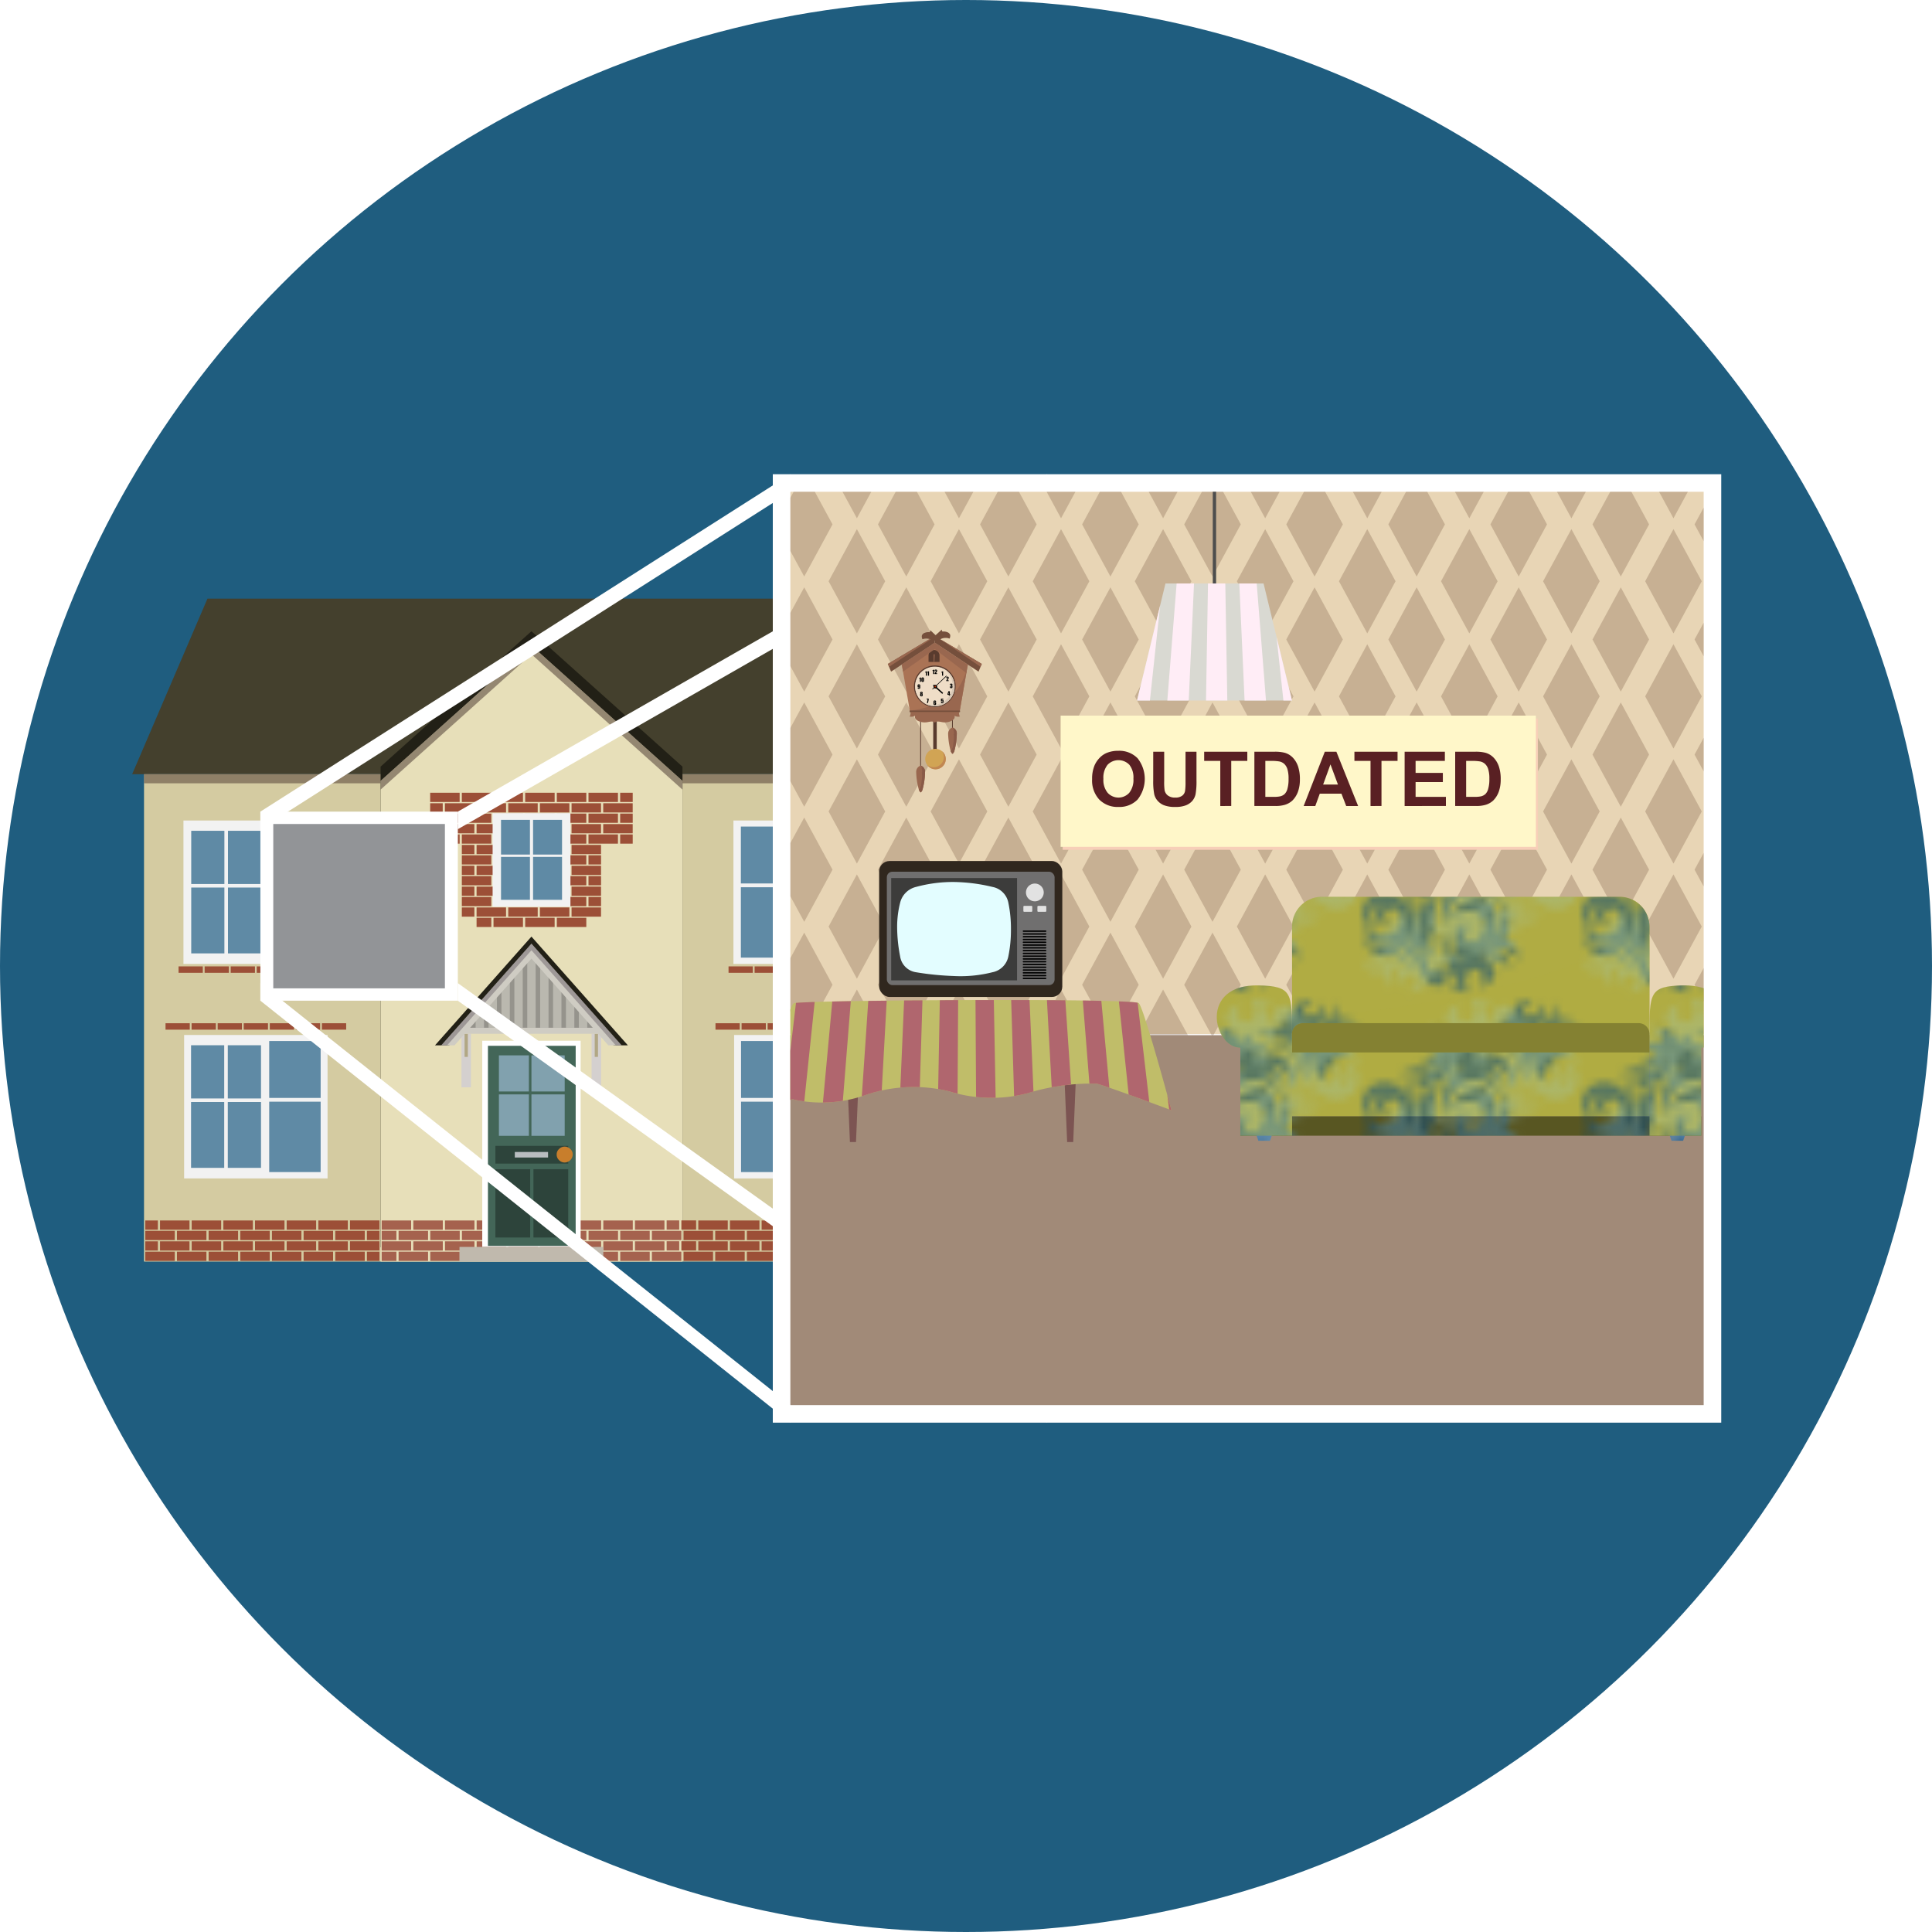 <?xml version="1.0" encoding="UTF-8"?>
<svg xmlns="http://www.w3.org/2000/svg" xmlns:xlink="http://www.w3.org/1999/xlink" width="110" height="110" viewBox="0 0 110 110">
  <defs>
    <style>.cls-1,.cls-2{fill:none;}.cls-2{clip-rule:evenodd;}.cls-3{fill:#00427e;}.cls-4{fill:#9ddcf9;opacity:0.4;}.cls-5{fill:#1f5d7f;}.cls-6{fill:#44402d;}.cls-10,.cls-22,.cls-29,.cls-35,.cls-38,.cls-39,.cls-40,.cls-42,.cls-44,.cls-46,.cls-48,.cls-50,.cls-52,.cls-6,.cls-9{fill-rule:evenodd;}.cls-7{fill:#d4cba1;}.cls-8{fill:#4b372f;}.cls-29,.cls-36,.cls-39,.cls-41,.cls-8{opacity:0.5;}.cls-17,.cls-9{fill:#222016;}.cls-10{fill:#e7dfb9;}.cls-11{fill:#f2f2f2;}.cls-12{fill:#5f8aa5;}.cls-13{fill:#9c4f37;}.cls-14{fill:#a5624e;}.cls-15{fill:#95938c;}.cls-16{fill:#bab8af;}.cls-18{fill:#fff;}.cls-19{fill:#436658;}.cls-20{fill:#2d443b;}.cls-21{fill:#c87e2c;}.cls-22{fill:#c0b9ad;}.cls-23{fill:#d4d0cf;}.cls-24{fill:#81a1ae;}.cls-25{fill:#b9bdc0;}.cls-26{fill:#b1a784;}.cls-27{fill:#cfccc3;}.cls-28{fill:#2c2031;opacity:0.3;}.cls-29{fill:#43312a;}.cls-30{clip-path:url(#clip-path);}.cls-31{fill:#e8d5b5;}.cls-32{fill:#42210b;opacity:0.2;}.cls-33{fill:#a18a78;}.cls-34{fill:#f7cfb8;}.cls-35,.cls-36,.cls-39{fill:#b0ac43;}.cls-37{fill:#585622;}.cls-38{fill:#738ca1;}.cls-40{fill:#848132;}.cls-42{fill:url(#New_Pattern);}.cls-43{fill:#fff7c9;}.cls-44{fill:#7c5452;}.cls-45{fill:#54516e;}.cls-46{fill:#c0bd69;}.cls-47{clip-path:url(#clip-path-2);}.cls-48{fill:#b0666e;}.cls-49{fill:#4d4d4d;}.cls-50{fill:#d9d9d2;}.cls-51{clip-path:url(#clip-path-3);}.cls-52{fill:#ffedf6;}.cls-53{fill:#592023;}.cls-54{fill:#593b2e;}.cls-55{fill:#99674f;}.cls-56{fill:#aa7355;}.cls-57{fill:#754f3c;}.cls-58{fill:#efddc7;}.cls-59{fill:#d8c8b6;}.cls-60{fill:#c1350a;}.cls-61{fill:#d1a454;}.cls-62{fill:#c18752;}.cls-63{fill:#895a47;}.cls-64{fill:#30271e;}.cls-65{fill:#706f6f;}.cls-66{fill:#3c3c3b;}.cls-67{fill:#e3fdff;}.cls-68{fill:#e2e2e2;}.cls-69{fill:#929497;}</style>
    <clipPath id="clip-path">
      <rect class="cls-1" x="45" y="28" width="52" height="52"></rect>
    </clipPath>
    <pattern id="New_Pattern" data-name="New Pattern" width="29.636" height="25.096" patternTransform="translate(65.024 56.881) scale(0.417)" patternUnits="userSpaceOnUse" viewBox="0 0 29.636 25.096">
      <rect class="cls-1" width="29.636" height="25.096"></rect>
      <path class="cls-3" d="M5.085,10.821a.048.048,0,0,1,.047-.039,9.526,9.526,0,0,0,6.471-2.193,7.101,7.101,0,0,1-6.005.689.048.048,0,0,1,.021-.092,6.906,6.906,0,0,0,4.95-1.708c-1.308-.08-2.395-.903-2.392-1.875a.048.048,0,0,1,.092-.02,1.406,1.406,0,0,0,1.635.549c.796-.187,1.333-.798,1.2-1.365a1.058,1.058,0,0,0-.943-.721.048.048,0,0,1,.003-.096,3.316,3.316,0,0,1,.632,0,2.33,2.33,0,0,1,2.276,1.748,2.399,2.399,0,0,0,1.977-1.29.048.048,0,0,1,.093.015,2.196,2.196,0,0,1-.947,2.068,4.154,4.154,0,0,1,3.287.102.048.048,0,0,1-.019.092,3.096,3.096,0,0,0-2.234.966c3.477-.978,6.302,1.181,5.324,4.391a.048.048,0,0,1-.094-.01,3.503,3.503,0,0,0-3.402-3.253,3.326,3.326,0,0,1,2.201,2.959.048.048,0,0,1-.092.023,3.19,3.19,0,0,0-2.697-1.869,3.792,3.792,0,0,1,2.204,3.128.048.048,0,0,1-.091.029A3.278,3.278,0,0,0,14.306,11.37c-2.022.783-2.909,3.121-3.105,4.77a.049.049,0,0,1-.045.042.048.048,0,0,1-.05-.037A6.675,6.675,0,0,1,14.274,8.747a5.037,5.037,0,0,0-3.243,2.544,3.841,3.841,0,0,0-3.211,1.76.048.048,0,0,1-.056.024.049.049,0,0,1-.035-.051,2.064,2.064,0,0,1,.776-1.575,8.758,8.758,0,0,1-3.39-.574A.049.049,0,0,1,5.085,10.821Zm5.617,10.185a.048.048,0,0,0-.069.064c.308.533.027,1.298-.581,1.298-1.09,0-1.613-2.051-1.447-3.923a4.138,4.138,0,0,0,1.4,2.056.048.048,0,0,0,.073-.06,8.868,8.868,0,0,1-1.123-4.588,5.119,5.119,0,0,0,1.548,2.739.048.048,0,0,0,.079-.054,8.428,8.428,0,0,1-.18-6.527.048.048,0,0,0-.066-.061A5.366,5.366,0,0,0,7.906,13.93a4.131,4.131,0,0,1-.604,3.275c.75-1.889.351-4.551-1.56-5.637a.048.048,0,0,0-.059.076,3.411,3.411,0,0,1,.792,3.415,3.323,3.323,0,0,0-3.387-3.641,2.827,2.827,0,0,0-2.973,2.846,2.65,2.65,0,0,0,1.842,2.381.049.049,0,0,0,.051-.08C.939,15.481.793,13.424,2.69,12.801a1.957,1.957,0,0,0,1.084,3.376.048.048,0,0,0,.031-.089,1.53,1.53,0,0,1-.701-1.252,1.141,1.141,0,0,1,1.081-1.24c.652,0,1.192.62,1.192,1.558a2.385,2.385,0,0,1-2.289,2.178,3.246,3.246,0,0,1-3-1.23.048.048,0,0,0-.086.04,3.265,3.265,0,0,0,5.122,1.811c-1.26,1.429-3.239,1.449-4.899-.016a.048.048,0,0,0-.061-.002.048.048,0,0,0-.014.059,3.627,3.627,0,0,0,3.544,2.073,3.393,3.393,0,0,0,2.767-2.989,3.938,3.938,0,0,1-1.667,3.837.048.048,0,0,0,.043.085,3.98,3.98,0,0,0,2.867-2.39,3.846,3.846,0,0,1-1.433,3.145.048.048,0,0,0,.043.085,2.714,2.714,0,0,0,1.55-.988c.25,2.114,1.242,3.37,2.386,3.37a1.369,1.369,0,0,0,1.372-1.499A2.165,2.165,0,0,0,10.702,21.006ZM29.602,3.554a3.193,3.193,0,0,0-3.13-.76,4.325,4.325,0,0,0-.307-2.188A.048.048,0,0,0,26.073.63a3.55,3.55,0,0,1-2.562,3.602A2.888,2.888,0,0,0,24.586.6a.049.049,0,0,0-.088.036,1.518,1.518,0,0,1-.517,1.281c-.554.536-1.305.658-1.678.272S22.075,1.056,22.628.52a1.844,1.844,0,0,1,.657-.416.048.048,0,0,0,.032-.052A.048.048,0,0,0,23.273.01,2.687,2.687,0,0,0,20.699,1.511a2.633,2.633,0,0,1-2.516,1.461.048.048,0,0,0-.031.089,2.102,2.102,0,0,0,1.879.2,4.441,4.441,0,0,1-4.16.996.048.048,0,0,0-.051.078,3.785,3.785,0,0,0,4.783.262,3.666,3.666,0,0,1-2.723,1.615.048.048,0,0,0-.01.093c1.579.586,3.162-.009,4.466-1.565A5.017,5.017,0,0,1,19.522,7.41a.048.048,0,0,0-.031.053.048.048,0,0,0,.046.041,4.283,4.283,0,0,0,2.336-.68,4.046,4.046,0,0,0,.451,4.24.048.048,0,0,0,.086-.037A4.571,4.571,0,0,1,23.48,7.284a3.462,3.462,0,0,0,1.123,3.742.048.048,0,0,0,.049.008.049.049,0,0,0,.031-.039,4.921,4.921,0,0,1,3.924-3.767.048.048,0,0,0,.006-.095,3.967,3.967,0,0,0-2.36.196,4.15,4.15,0,0,1,1.82-1.19.048.048,0,0,0-.011-.094A3.89,3.89,0,0,0,25.637,6.72a5.989,5.989,0,0,1,3.701-2.573.048.048,0,0,0-.006-.095,5.7,5.7,0,0,0-5.375,2.27,4.379,4.379,0,0,1,2.466-2.404A4.601,4.601,0,0,1,29.55,3.631a.049.049,0,0,0,.052-.077ZM19.525,17.949a6.492,6.492,0,0,0,.113-5.534.048.048,0,0,0-.094.019c.118,2.404-.538,4.125-1.962,5.297,1.571-1.877.829-5.63-1.68-5.63a4,4,0,0,0-3.706,3.338.048.048,0,0,0,.089.035,2.828,2.828,0,0,1,2.373-1.496,1.943,1.943,0,0,1,2.008,2.095,2.133,2.133,0,0,1-1.659,2.161.941.941,0,0,1-.96-.939,1.69,1.69,0,0,1,1.215-1.555.048.048,0,0,0-.013-.095,1.995,1.995,0,0,0-1.835,1.061,3.316,3.316,0,0,1,.122-1.471.048.048,0,0,0-.084-.044c-1.401,1.789-.731,4.881.377,6.163a5.633,5.633,0,0,1-1.97-4.646.048.048,0,0,0-.093-.018A7.663,7.663,0,0,0,13.534,24.28a3.833,3.833,0,0,1-1.738-.132.049.049,0,0,0-.046.083,4.485,4.485,0,0,0,2.908.865c-.895-1.048-.597-3.153.83-3.153,1.019,0,1.481,1.581.695,2.435a.049.049,0,0,0-.005.059.048.048,0,0,0,.057.019c.91-.315,1.894-1.103,1.894-2.098a1.937,1.937,0,0,0-2.248-1.724,4.187,4.187,0,0,1,4.358,1.191.048.048,0,0,0,.059.013.049.049,0,0,0,.025-.056c-.532-2.041-2.279-2.895-4.465-2.611a5.309,5.309,0,0,1,5.605,1.393.048.048,0,0,0,.085-.04A3.186,3.186,0,0,0,19.525,17.949Z"></path>
      <path class="cls-4" d="M24.551,14.275a.048.048,0,0,1-.047.039,9.528,9.528,0,0,0-6.471,2.193,7.102,7.102,0,0,1,6.005-.689.049.049,0,0,1-.022.093,6.904,6.904,0,0,0-4.949,1.707c1.308.081,2.395.903,2.392,1.875a.048.048,0,0,1-.092.02,1.407,1.407,0,0,0-1.635-.549c-.796.187-1.333.798-1.2,1.365a1.059,1.059,0,0,0,.943.721.048.048,0,0,1,.041.049.049.049,0,0,1-.044.047,3.317,3.317,0,0,1-.632-.001,2.33,2.33,0,0,1-2.276-1.748,2.4,2.4,0,0,0-1.977,1.29.048.048,0,0,1-.093-.015,2.196,2.196,0,0,1,.947-2.067,4.156,4.156,0,0,1-3.287-.102.049.049,0,0,1-.027-.053.048.048,0,0,1,.046-.039,3.096,3.096,0,0,0,2.235-.966c-3.477.978-6.303-1.181-5.325-4.391a.048.048,0,0,1,.094.009,3.503,3.503,0,0,0,3.402,3.253,3.325,3.325,0,0,1-2.201-2.959.048.048,0,0,1,.092-.023,3.191,3.191,0,0,0,2.697,1.869,3.793,3.793,0,0,1-2.204-3.128.048.048,0,0,1,.091-.029A3.278,3.278,0,0,0,15.33,13.726c2.022-.783,2.909-3.121,3.105-4.769a.048.048,0,0,1,.095-.005,6.675,6.675,0,0,1-3.169,7.398,5.037,5.037,0,0,0,3.243-2.544,3.84,3.84,0,0,0,3.211-1.76.049.049,0,0,1,.056-.024.049.049,0,0,1,.035.051,2.065,2.065,0,0,1-.776,1.576,8.747,8.747,0,0,1,3.39.574A.048.048,0,0,1,24.551,14.275ZM18.934,4.091a.049.049,0,0,0,.069-.065c-.308-.533-.027-1.298.581-1.298,1.09,0,1.613,2.051,1.447,3.922a4.139,4.139,0,0,0-1.4-2.056.048.048,0,0,0-.073.06,8.866,8.866,0,0,1,1.123,4.588,5.12,5.12,0,0,0-1.548-2.739.048.048,0,0,0-.062-.006.049.049,0,0,0-.017.06,8.428,8.428,0,0,1,.18,6.527.049.049,0,0,0,.066.062,5.363,5.363,0,0,0,2.429-1.979,4.13,4.13,0,0,1,.604-3.275c-.75,1.889-.351,4.551,1.56,5.636a.048.048,0,0,0,.059-.075,3.41,3.41,0,0,1-.792-3.414,3.323,3.323,0,0,0,3.387,3.641,2.827,2.827,0,0,0,2.973-2.846,2.649,2.649,0,0,0-1.842-2.381.048.048,0,0,0-.051.079c1.069,1.085,1.215,3.142-.683,3.764a1.957,1.957,0,0,0-1.084-3.376.048.048,0,0,0-.05.033.048.048,0,0,0,.02.056,1.531,1.531,0,0,1,.701,1.252,1.142,1.142,0,0,1-1.081,1.24c-.652,0-1.192-.62-1.192-1.558a2.385,2.385,0,0,1,2.29-2.178,3.245,3.245,0,0,1,3,1.23.048.048,0,0,0,.087-.039,3.265,3.265,0,0,0-5.122-1.811c1.26-1.429,3.239-1.449,4.9.016a.048.048,0,0,0,.075-.058,3.628,3.628,0,0,0-3.544-2.073,3.393,3.393,0,0,0-2.766,2.989,3.937,3.937,0,0,1,1.667-3.837.048.048,0,0,0,.014-.06.048.048,0,0,0-.057-.025A3.979,3.979,0,0,0,21.935,6.485,3.845,3.845,0,0,1,23.369,3.34a.048.048,0,0,0-.042-.085,2.714,2.714,0,0,0-1.55.987C21.526,2.129,20.534.873,19.39.873a1.369,1.369,0,0,0-1.372,1.499A2.166,2.166,0,0,0,18.934,4.091ZM.033,21.542a3.193,3.193,0,0,0,3.13.76A4.326,4.326,0,0,0,3.47,24.49a.049.049,0,0,0,.092-.023,3.55,3.55,0,0,1,2.562-3.602A2.888,2.888,0,0,0,5.05,24.496a.048.048,0,0,0,.088-.036A1.518,1.518,0,0,1,5.655,23.18c.554-.536,1.305-.658,1.678-.272s.228,1.133-.325,1.669a1.843,1.843,0,0,1-.657.416.048.048,0,0,0-.032.052.048.048,0,0,0,.044.042,2.687,2.687,0,0,0,2.575-1.5,2.633,2.633,0,0,1,2.517-1.461.048.048,0,0,0,.031-.089,2.104,2.104,0,0,0-1.879-.201,4.442,4.442,0,0,1,4.16-.996.048.048,0,0,0,.051-.078,3.784,3.784,0,0,0-4.783-.261,3.665,3.665,0,0,1,2.723-1.615.048.048,0,0,0,.01-.093c-1.579-.586-3.162.009-4.466,1.565a5.018,5.018,0,0,1,2.813-2.669.048.048,0,0,0-.016-.093,4.281,4.281,0,0,0-2.336.68,4.047,4.047,0,0,0-.451-4.24.048.048,0,0,0-.086.038,4.571,4.571,0,0,1-1.069,3.741A3.461,3.461,0,0,0,5.033,14.07a.049.049,0,0,0-.08.03,4.92,4.92,0,0,1-3.924,3.767.048.048,0,0,0-.006.095,3.97,3.97,0,0,0,2.36-.196,4.153,4.153,0,0,1-1.82,1.189.048.048,0,0,0,.011.095,3.89,3.89,0,0,0,2.425-.674A5.991,5.991,0,0,1,.298,20.949a.048.048,0,0,0,.006.095,5.699,5.699,0,0,0,5.375-2.27,4.378,4.378,0,0,1-2.466,2.404,4.601,4.601,0,0,1-3.128.288.048.048,0,0,0-.052.077ZM10.111,7.147a6.491,6.491,0,0,0-.113,5.534.049.049,0,0,0,.094-.019c-.118-2.405.538-4.125,1.962-5.297-1.571,1.877-.829,5.631,1.68,5.631a4,4,0,0,0,3.706-3.338.048.048,0,0,0-.089-.034,2.828,2.828,0,0,1-2.373,1.496A1.943,1.943,0,0,1,12.97,9.024a2.132,2.132,0,0,1,1.659-2.16.941.941,0,0,1,.96.938,1.69,1.69,0,0,1-1.214,1.555.049.049,0,0,0,.013.095,1.994,1.994,0,0,0,1.834-1.061A3.316,3.316,0,0,1,16.1,9.862a.048.048,0,0,0,.084.044c1.401-1.789.731-4.881-.377-6.163a5.633,5.633,0,0,1,1.97,4.647.048.048,0,0,0,.093.018A7.662,7.662,0,0,0,16.101.816,3.829,3.829,0,0,1,17.84.948a.048.048,0,0,0,.046-.083A4.485,4.485,0,0,0,14.977,0c.895,1.048.598,3.153-.829,3.153-1.019,0-1.482-1.581-.695-2.435A.049.049,0,0,0,13.402.64c-.91.316-1.894,1.103-1.894,2.099a1.937,1.937,0,0,0,2.248,1.724A4.188,4.188,0,0,1,9.397,3.271a.049.049,0,0,0-.085.043c.532,2.041,2.28,2.895,4.465,2.611A5.308,5.308,0,0,1,8.172,4.533a.048.048,0,0,0-.085.04A3.186,3.186,0,0,0,10.111,7.147Z"></path>
    </pattern>
    <clipPath id="clip-path-2">
      <path class="cls-2" d="M43.395,64.11s1.375-6.82,1.812-6.993,19.329-.303,19.632,0,1.859,6.096,1.859,6.096S63.11,61.873,62.461,61.7a12.288,12.288,0,0,0-4.021.562,8.116,8.116,0,0,1-4.41-.13,8.475,8.475,0,0,0-4.885.259,7.466,7.466,0,0,1-3.938.216C44.865,62.392,43.395,64.11,43.395,64.11Z"></path>
    </clipPath>
    <clipPath id="clip-path-3">
      <polygon class="cls-2" points="73.559 39.883 64.739 39.883 66.357 33.219 71.942 33.219 73.559 39.883"></polygon>
    </clipPath>
  </defs>
  <g id="Layer_1" data-name="Layer 1">
    <circle class="cls-5" cx="55" cy="55" r="55"></circle>
    <polygon class="cls-6" points="48.715 34.086 11.811 34.086 7.525 44.079 53 44.079 48.715 34.086"></polygon>
    <rect class="cls-7" x="8.2" y="44.079" width="44.124" height="27.751"></rect>
    <rect class="cls-8" x="8.2" y="44.079" width="44.124" height="0.519"></rect>
    <polygon class="cls-9" points="38.857 71.019 21.669 71.019 21.669 43.649 30.257 35.942 38.857 43.649 38.857 71.019"></polygon>
    <polygon class="cls-10" points="38.857 71.83 21.669 71.83 21.669 44.46 30.257 36.753 38.857 44.46 38.857 71.83"></polygon>
    <rect class="cls-11" x="10.483" y="58.927" width="8.167" height="8.167"></rect>
    <rect class="cls-12" x="10.878" y="59.512" width="1.888" height="3.03"></rect>
    <rect class="cls-12" x="12.97" y="59.512" width="1.89" height="3.03"></rect>
    <rect class="cls-12" x="10.878" y="62.744" width="1.888" height="3.749"></rect>
    <rect class="cls-12" x="12.97" y="62.744" width="1.89" height="3.749"></rect>
    <rect class="cls-12" x="15.328" y="59.272" width="2.928" height="3.239"></rect>
    <rect class="cls-12" x="15.328" y="62.726" width="2.928" height="4.007"></rect>
    <rect class="cls-13" x="9.424" y="58.259" width="1.381" height="0.366"></rect>
    <rect class="cls-13" x="10.908" y="58.259" width="1.381" height="0.366"></rect>
    <rect class="cls-13" x="12.393" y="58.259" width="1.381" height="0.366"></rect>
    <rect class="cls-13" x="13.877" y="58.259" width="1.381" height="0.366"></rect>
    <rect class="cls-13" x="15.361" y="58.259" width="1.381" height="0.366"></rect>
    <rect class="cls-13" x="16.845" y="58.259" width="1.381" height="0.366"></rect>
    <rect class="cls-13" x="18.329" y="58.259" width="1.381" height="0.366"></rect>
    <rect class="cls-11" x="10.445" y="46.717" width="8.243" height="8.167"></rect>
    <rect class="cls-12" x="10.888" y="47.302" width="1.888" height="3.03"></rect>
    <rect class="cls-12" x="12.98" y="47.302" width="1.89" height="3.03"></rect>
    <rect class="cls-12" x="10.888" y="50.533" width="1.888" height="3.749"></rect>
    <rect class="cls-12" x="12.98" y="50.533" width="1.89" height="3.749"></rect>
    <rect class="cls-12" x="15.338" y="47.061" width="2.928" height="3.239"></rect>
    <rect class="cls-12" x="15.338" y="50.516" width="2.928" height="4.007"></rect>
    <rect class="cls-13" x="10.166" y="55.022" width="1.381" height="0.366"></rect>
    <rect class="cls-13" x="11.65" y="55.022" width="1.381" height="0.366"></rect>
    <rect class="cls-13" x="13.135" y="55.022" width="1.381" height="0.366"></rect>
    <rect class="cls-13" x="14.619" y="55.022" width="1.381" height="0.366"></rect>
    <rect class="cls-13" x="16.103" y="55.022" width="1.381" height="0.366"></rect>
    <rect class="cls-13" x="17.587" y="55.022" width="1.381" height="0.366"></rect>
    <rect class="cls-11" x="41.797" y="58.927" width="8.167" height="8.167" transform="translate(91.761 126.022) rotate(-180)"></rect>
    <rect class="cls-12" x="47.681" y="59.512" width="1.888" height="3.03"></rect>
    <rect class="cls-12" x="45.587" y="59.512" width="1.89" height="3.03"></rect>
    <rect class="cls-12" x="47.681" y="62.744" width="1.888" height="3.749"></rect>
    <rect class="cls-12" x="45.587" y="62.744" width="1.89" height="3.749"></rect>
    <rect class="cls-12" x="42.192" y="59.272" width="2.928" height="3.239"></rect>
    <rect class="cls-12" x="42.192" y="62.726" width="2.928" height="4.007"></rect>
    <rect class="cls-13" x="49.643" y="58.259" width="1.381" height="0.366"></rect>
    <rect class="cls-13" x="48.158" y="58.259" width="1.381" height="0.366"></rect>
    <rect class="cls-13" x="46.674" y="58.259" width="1.381" height="0.366"></rect>
    <rect class="cls-13" x="45.19" y="58.259" width="1.381" height="0.366"></rect>
    <rect class="cls-13" x="43.706" y="58.259" width="1.381" height="0.366"></rect>
    <rect class="cls-13" x="42.222" y="58.259" width="1.381" height="0.366"></rect>
    <rect class="cls-13" x="40.737" y="58.259" width="1.381" height="0.366"></rect>
    <rect class="cls-11" x="41.759" y="46.717" width="8.243" height="8.167" transform="translate(91.761 101.601) rotate(-180)"></rect>
    <rect class="cls-12" x="47.672" y="47.302" width="1.888" height="3.03"></rect>
    <rect class="cls-12" x="45.577" y="47.302" width="1.89" height="3.03"></rect>
    <rect class="cls-12" x="47.672" y="50.533" width="1.888" height="3.749"></rect>
    <rect class="cls-12" x="45.577" y="50.533" width="1.89" height="3.749"></rect>
    <rect class="cls-12" x="42.182" y="47.061" width="2.928" height="3.239"></rect>
    <rect class="cls-12" x="42.182" y="50.516" width="2.928" height="4.007"></rect>
    <rect class="cls-13" x="48.901" y="55.022" width="1.381" height="0.366"></rect>
    <rect class="cls-13" x="47.416" y="55.022" width="1.381" height="0.366"></rect>
    <rect class="cls-13" x="45.932" y="55.022" width="1.381" height="0.366"></rect>
    <rect class="cls-13" x="44.448" y="55.022" width="1.381" height="0.366"></rect>
    <rect class="cls-13" x="42.964" y="55.022" width="1.381" height="0.366"></rect>
    <rect class="cls-13" x="41.48" y="55.022" width="1.381" height="0.366"></rect>
    <rect class="cls-13" x="8.272" y="69.489" width="0.715" height="0.526"></rect>
    <rect class="cls-13" x="9.111" y="69.489" width="1.678" height="0.526"></rect>
    <rect class="cls-13" x="10.914" y="69.489" width="1.678" height="0.526"></rect>
    <rect class="cls-13" x="12.717" y="69.489" width="1.678" height="0.526"></rect>
    <rect class="cls-13" x="14.52" y="69.489" width="1.678" height="0.526"></rect>
    <rect class="cls-13" x="16.322" y="69.489" width="1.678" height="0.526"></rect>
    <rect class="cls-13" x="18.125" y="69.489" width="1.678" height="0.526"></rect>
    <rect class="cls-13" x="20.891" y="70.079" width="0.715" height="0.526"></rect>
    <rect class="cls-14" x="21.731" y="70.079" width="0.839" height="0.526"></rect>
    <rect class="cls-13" x="20.891" y="71.266" width="0.715" height="0.526"></rect>
    <rect class="cls-14" x="21.731" y="71.266" width="0.839" height="0.526"></rect>
    <rect class="cls-14" x="21.731" y="69.489" width="1.678" height="0.526"></rect>
    <rect class="cls-14" x="23.533" y="69.489" width="1.678" height="0.526"></rect>
    <rect class="cls-14" x="25.336" y="69.489" width="1.678" height="0.526"></rect>
    <rect class="cls-14" x="27.139" y="69.489" width="1.678" height="0.526"></rect>
    <rect class="cls-14" x="28.942" y="69.489" width="1.678" height="0.526"></rect>
    <rect class="cls-14" x="30.744" y="69.489" width="1.678" height="0.526"></rect>
    <rect class="cls-14" x="32.547" y="69.489" width="1.678" height="0.526"></rect>
    <rect class="cls-14" x="34.35" y="69.489" width="1.678" height="0.526"></rect>
    <rect class="cls-14" x="36.153" y="69.489" width="1.678" height="0.526"></rect>
    <rect class="cls-14" x="37.116" y="70.079" width="1.678" height="0.526"></rect>
    <rect class="cls-13" x="39.758" y="69.489" width="1.678" height="0.526"></rect>
    <rect class="cls-13" x="41.561" y="69.489" width="1.678" height="0.526"></rect>
    <rect class="cls-13" x="43.364" y="69.489" width="1.678" height="0.526"></rect>
    <rect class="cls-13" x="45.167" y="69.489" width="1.678" height="0.526"></rect>
    <rect class="cls-13" x="46.969" y="69.489" width="1.678" height="0.526"></rect>
    <rect class="cls-13" x="48.772" y="69.489" width="1.678" height="0.526"></rect>
    <rect class="cls-13" x="50.575" y="69.489" width="1.678" height="0.526"></rect>
    <rect class="cls-13" x="8.272" y="70.079" width="1.678" height="0.526"></rect>
    <rect class="cls-13" x="10.075" y="70.079" width="1.678" height="0.526"></rect>
    <rect class="cls-13" x="11.878" y="70.079" width="1.678" height="0.526"></rect>
    <rect class="cls-13" x="13.68" y="70.079" width="1.678" height="0.526"></rect>
    <rect class="cls-13" x="15.483" y="70.079" width="1.678" height="0.526"></rect>
    <rect class="cls-13" x="17.286" y="70.079" width="1.678" height="0.526"></rect>
    <rect class="cls-13" x="19.089" y="70.079" width="1.678" height="0.526"></rect>
    <rect class="cls-13" x="19.928" y="69.486" width="1.678" height="0.526"></rect>
    <rect class="cls-14" x="22.694" y="70.079" width="1.678" height="0.526"></rect>
    <rect class="cls-14" x="24.497" y="70.079" width="1.678" height="0.526"></rect>
    <rect class="cls-14" x="26.3" y="70.079" width="1.678" height="0.526"></rect>
    <rect class="cls-14" x="28.102" y="70.079" width="1.678" height="0.526"></rect>
    <rect class="cls-14" x="29.905" y="70.079" width="1.678" height="0.526"></rect>
    <rect class="cls-14" x="31.708" y="70.079" width="1.678" height="0.526"></rect>
    <rect class="cls-14" x="33.511" y="70.079" width="1.678" height="0.526"></rect>
    <rect class="cls-14" x="35.314" y="70.079" width="1.678" height="0.526"></rect>
    <rect class="cls-13" x="38.919" y="70.079" width="1.678" height="0.526"></rect>
    <rect class="cls-13" x="38.795" y="69.485" width="0.839" height="0.526"></rect>
    <rect class="cls-14" x="37.956" y="69.485" width="0.715" height="0.526"></rect>
    <rect class="cls-13" x="38.795" y="70.672" width="0.839" height="0.526"></rect>
    <rect class="cls-14" x="37.956" y="70.672" width="0.715" height="0.526"></rect>
    <rect class="cls-13" x="40.722" y="70.079" width="1.678" height="0.526"></rect>
    <rect class="cls-13" x="42.525" y="70.079" width="1.678" height="0.526"></rect>
    <rect class="cls-13" x="44.327" y="70.079" width="1.678" height="0.526"></rect>
    <rect class="cls-13" x="46.13" y="70.079" width="1.678" height="0.526"></rect>
    <rect class="cls-13" x="47.933" y="70.079" width="1.678" height="0.526"></rect>
    <rect class="cls-13" x="49.736" y="70.079" width="1.678" height="0.526"></rect>
    <rect class="cls-13" x="51.538" y="70.079" width="0.715" height="0.526"></rect>
    <rect class="cls-13" x="8.272" y="70.676" width="0.715" height="0.526"></rect>
    <rect class="cls-13" x="9.111" y="70.676" width="1.678" height="0.526"></rect>
    <rect class="cls-13" x="10.914" y="70.676" width="1.678" height="0.526"></rect>
    <rect class="cls-13" x="12.717" y="70.676" width="1.678" height="0.526"></rect>
    <rect class="cls-13" x="14.52" y="70.676" width="1.678" height="0.526"></rect>
    <rect class="cls-13" x="16.322" y="70.676" width="1.678" height="0.526"></rect>
    <rect class="cls-13" x="18.125" y="70.676" width="1.678" height="0.526"></rect>
    <rect class="cls-14" x="21.731" y="70.676" width="1.678" height="0.526"></rect>
    <rect class="cls-14" x="23.533" y="70.676" width="1.678" height="0.526"></rect>
    <rect class="cls-14" x="25.336" y="70.676" width="1.678" height="0.526"></rect>
    <rect class="cls-14" x="27.139" y="70.676" width="1.678" height="0.526"></rect>
    <rect class="cls-14" x="28.942" y="70.676" width="1.678" height="0.526"></rect>
    <rect class="cls-14" x="30.744" y="70.676" width="1.678" height="0.526"></rect>
    <rect class="cls-14" x="32.547" y="70.676" width="1.678" height="0.526"></rect>
    <rect class="cls-14" x="34.35" y="70.676" width="1.678" height="0.526"></rect>
    <rect class="cls-14" x="36.153" y="70.676" width="1.678" height="0.526"></rect>
    <rect class="cls-14" x="37.116" y="71.265" width="1.678" height="0.526"></rect>
    <rect class="cls-13" x="39.758" y="70.676" width="1.678" height="0.526"></rect>
    <rect class="cls-13" x="41.561" y="70.676" width="1.678" height="0.526"></rect>
    <rect class="cls-13" x="43.364" y="70.676" width="1.678" height="0.526"></rect>
    <rect class="cls-13" x="45.167" y="70.676" width="1.678" height="0.526"></rect>
    <rect class="cls-13" x="46.969" y="70.676" width="1.678" height="0.526"></rect>
    <rect class="cls-13" x="48.772" y="70.676" width="1.678" height="0.526"></rect>
    <rect class="cls-13" x="50.575" y="70.676" width="1.678" height="0.526"></rect>
    <rect class="cls-13" x="8.272" y="71.265" width="1.678" height="0.526"></rect>
    <rect class="cls-13" x="10.075" y="71.265" width="1.678" height="0.526"></rect>
    <rect class="cls-13" x="11.878" y="71.265" width="1.678" height="0.526"></rect>
    <rect class="cls-13" x="13.68" y="71.265" width="1.678" height="0.526"></rect>
    <rect class="cls-13" x="15.483" y="71.265" width="1.678" height="0.526"></rect>
    <rect class="cls-13" x="17.286" y="71.265" width="1.678" height="0.526"></rect>
    <rect class="cls-13" x="19.089" y="71.265" width="1.678" height="0.526"></rect>
    <rect class="cls-13" x="19.928" y="70.673" width="1.678" height="0.526"></rect>
    <rect class="cls-14" x="22.694" y="71.265" width="1.678" height="0.526"></rect>
    <rect class="cls-14" x="24.497" y="71.265" width="1.678" height="0.526"></rect>
    <rect class="cls-14" x="26.3" y="71.265" width="1.678" height="0.526"></rect>
    <rect class="cls-14" x="28.102" y="71.265" width="1.678" height="0.526"></rect>
    <rect class="cls-14" x="29.905" y="71.265" width="1.678" height="0.526"></rect>
    <rect class="cls-14" x="31.708" y="71.265" width="1.678" height="0.526"></rect>
    <rect class="cls-14" x="33.511" y="71.265" width="1.678" height="0.526"></rect>
    <rect class="cls-14" x="35.314" y="71.265" width="1.678" height="0.526"></rect>
    <rect class="cls-13" x="38.919" y="71.265" width="1.678" height="0.526"></rect>
    <rect class="cls-13" x="40.722" y="71.265" width="1.678" height="0.526"></rect>
    <rect class="cls-13" x="42.525" y="71.265" width="1.678" height="0.526"></rect>
    <rect class="cls-13" x="44.327" y="71.265" width="1.678" height="0.526"></rect>
    <rect class="cls-13" x="46.13" y="71.265" width="1.678" height="0.526"></rect>
    <rect class="cls-13" x="47.933" y="71.265" width="1.678" height="0.526"></rect>
    <rect class="cls-13" x="49.736" y="71.265" width="1.678" height="0.526"></rect>
    <rect class="cls-13" x="51.538" y="71.265" width="0.715" height="0.526"></rect>
    <polygon class="cls-15" points="30.258 54.355 26.506 58.74 34.01 58.74 30.258 54.355"></polygon>
    <rect class="cls-16" x="27.081" y="57.6" width="0.477" height="0.916"></rect>
    <rect class="cls-16" x="27.816" y="56.622" width="0.477" height="1.894"></rect>
    <rect class="cls-16" x="28.55" y="55.756" width="0.477" height="2.76"></rect>
    <rect class="cls-16" x="29.285" y="55.052" width="0.477" height="3.465"></rect>
    <rect class="cls-16" x="30.02" y="54.415" width="0.477" height="4.102"></rect>
    <rect class="cls-16" x="30.754" y="55.052" width="0.477" height="3.465"></rect>
    <rect class="cls-16" x="31.489" y="55.756" width="0.477" height="2.76"></rect>
    <rect class="cls-16" x="32.223" y="56.622" width="0.477" height="1.894"></rect>
    <rect class="cls-16" x="32.958" y="57.6" width="0.477" height="0.916"></rect>
    <polygon class="cls-17" points="30.258 54.235 34.942 59.517 35.749 59.517 30.258 53.325 24.767 59.517 25.574 59.517 30.258 54.235"></polygon>
    <rect class="cls-18" x="27.457" y="59.256" width="5.602" height="11.738" transform="translate(60.516 130.25) rotate(180)"></rect>
    <g id="Symbol_9_0_Layer2_0_MEMBER_8_MEMBER_12_MEMBER_0_FILL" data-name="Symbol 9 0 Layer2 0 MEMBER 8 MEMBER 12 MEMBER 0 FILL">
      <path class="cls-19" d="M32.777,59.545H27.781V70.936h4.995Z"></path>
    </g>
    <g id="Symbol_9_0_Layer2_0_MEMBER_8_MEMBER_12_MEMBER_2_MEMBER_0_FILL" data-name="Symbol 9 0 Layer2 0 MEMBER 8 MEMBER 12 MEMBER 2 MEMBER 0 FILL">
      <path class="cls-20" d="M30.186,70.459V66.568h-1.98v3.891Z"></path>
    </g>
    <g id="Symbol_9_0_Layer2_0_MEMBER_8_MEMBER_12_MEMBER_2_MEMBER_1_FILL" data-name="Symbol 9 0 Layer2 0 MEMBER 8 MEMBER 12 MEMBER 2 MEMBER 1 FILL">
      <path class="cls-20" d="M32.352,70.459V66.568h-1.98v3.891Z"></path>
    </g>
    <g id="Symbol_9_0_Layer2_0_MEMBER_8_MEMBER_12_MEMBER_2_MEMBER_1_FILL-2" data-name="Symbol 9 0 Layer2 0 MEMBER 8 MEMBER 12 MEMBER 2 MEMBER 1 FILL">
      <path class="cls-20" d="M32.352,66.252V65.24H28.206V66.252Z"></path>
    </g>
    <g id="Symbol_9_0_Layer2_0_MEMBER_8_MEMBER_13_FILL" data-name="Symbol 9 0 Layer2 0 MEMBER 8 MEMBER 13 FILL">
      <path class="cls-21" d="M32.608,65.731a.408.408,0,0,0-.136-.311.446.446,0,0,0-.642,0,.408.408,0,0,0-.136.311.419.419,0,0,0,.136.321.439.439,0,0,0,.321.136.465.465,0,0,0,.457-.457Z"></path>
    </g>
    <polygon class="cls-22" points="26.162 71.83 26.162 70.994 34.35 70.994 34.35 71.83 26.162 71.83 26.162 71.83"></polygon>
    <rect class="cls-23" x="26.273" y="58.858" width="0.541" height="3.05" transform="translate(53.088 120.766) rotate(180)"></rect>
    <rect class="cls-24" x="30.258" y="62.31" width="1.893" height="2.358"></rect>
    <rect class="cls-24" x="30.258" y="60.088" width="1.893" height="2.056"></rect>
    <rect class="cls-24" x="28.406" y="60.088" width="1.707" height="2.056"></rect>
    <rect class="cls-24" x="28.406" y="62.31" width="1.707" height="2.358"></rect>
    <rect class="cls-25" x="29.311" y="65.589" width="1.893" height="0.315"></rect>
    <rect class="cls-26" x="26.451" y="58.858" width="0.186" height="1.317"></rect>
    <rect class="cls-23" x="33.683" y="58.858" width="0.541" height="3.05" transform="translate(67.907 120.766) rotate(180)"></rect>
    <rect class="cls-26" x="33.861" y="58.858" width="0.186" height="1.317"></rect>
    <polygon class="cls-27" points="30.258 54.579 34.637 59.517 35.392 59.517 30.258 53.727 25.124 59.517 25.878 59.517 30.258 54.579"></polygon>
    <rect class="cls-27" x="26.273" y="58.516" width="7.762" height="0.342"></rect>
    <polygon class="cls-28" points="30.258 53.727 25.124 59.517 25.457 59.517 30.258 54.104 35.059 59.517 35.392 59.517 30.258 53.727"></polygon>
    <rect class="cls-13" x="26.295" y="45.136" width="1.678" height="0.526"></rect>
    <rect class="cls-13" x="28.098" y="45.136" width="1.678" height="0.526"></rect>
    <rect class="cls-13" x="29.901" y="45.136" width="1.678" height="0.526"></rect>
    <rect class="cls-13" x="31.703" y="45.136" width="1.678" height="0.526"></rect>
    <rect class="cls-13" x="33.506" y="45.136" width="1.678" height="0.526"></rect>
    <rect class="cls-13" x="25.331" y="45.733" width="1.678" height="0.526"></rect>
    <rect class="cls-13" x="27.134" y="45.733" width="1.678" height="0.526"></rect>
    <rect class="cls-13" x="28.937" y="45.733" width="1.678" height="0.526"></rect>
    <rect class="cls-13" x="30.74" y="45.733" width="1.678" height="0.526"></rect>
    <rect class="cls-13" x="32.542" y="45.733" width="1.678" height="0.526"></rect>
    <rect class="cls-13" x="26.295" y="46.322" width="1.678" height="0.526"></rect>
    <rect class="cls-13" x="28.098" y="46.322" width="1.678" height="0.526"></rect>
    <rect class="cls-13" x="29.901" y="46.322" width="1.678" height="0.526"></rect>
    <rect class="cls-13" x="31.703" y="46.322" width="1.678" height="0.526"></rect>
    <rect class="cls-13" x="33.506" y="46.322" width="1.678" height="0.526"></rect>
    <rect class="cls-13" x="25.331" y="46.919" width="1.678" height="0.526"></rect>
    <rect class="cls-13" x="27.134" y="46.919" width="1.678" height="0.526"></rect>
    <rect class="cls-13" x="28.937" y="46.919" width="1.678" height="0.526"></rect>
    <rect class="cls-13" x="30.74" y="46.919" width="1.678" height="0.526"></rect>
    <rect class="cls-13" x="32.542" y="46.919" width="1.678" height="0.526"></rect>
    <rect class="cls-13" x="26.295" y="47.508" width="1.678" height="0.526"></rect>
    <rect class="cls-13" x="28.098" y="47.508" width="1.678" height="0.526"></rect>
    <rect class="cls-13" x="29.901" y="47.508" width="1.678" height="0.526"></rect>
    <rect class="cls-13" x="31.703" y="47.508" width="1.678" height="0.526"></rect>
    <rect class="cls-13" x="33.506" y="47.508" width="1.678" height="0.526"></rect>
    <rect class="cls-13" x="26.295" y="48.105" width="0.715" height="0.526"></rect>
    <rect class="cls-13" x="24.492" y="45.136" width="1.678" height="0.526"></rect>
    <rect class="cls-13" x="24.492" y="45.733" width="0.715" height="0.526"></rect>
    <rect class="cls-13" x="24.492" y="46.322" width="1.678" height="0.526"></rect>
    <rect class="cls-13" x="24.492" y="46.919" width="0.715" height="0.526"></rect>
    <rect class="cls-13" x="24.492" y="47.508" width="1.678" height="0.526"></rect>
    <rect class="cls-13" x="27.134" y="48.105" width="1.678" height="0.526"></rect>
    <rect class="cls-13" x="28.937" y="48.105" width="1.678" height="0.526"></rect>
    <rect class="cls-13" x="30.74" y="48.105" width="1.678" height="0.526"></rect>
    <rect class="cls-13" x="32.542" y="48.105" width="1.678" height="0.526"></rect>
    <rect class="cls-13" x="35.309" y="45.136" width="0.715" height="0.526"></rect>
    <rect class="cls-13" x="34.345" y="45.733" width="1.678" height="0.526"></rect>
    <rect class="cls-13" x="35.309" y="46.322" width="0.715" height="0.526"></rect>
    <rect class="cls-13" x="34.345" y="46.919" width="1.678" height="0.526"></rect>
    <rect class="cls-13" x="35.309" y="47.508" width="0.715" height="0.526"></rect>
    <rect class="cls-13" x="26.295" y="48.695" width="1.678" height="0.526"></rect>
    <rect class="cls-13" x="28.098" y="48.695" width="1.678" height="0.526"></rect>
    <rect class="cls-13" x="29.901" y="48.695" width="1.678" height="0.526"></rect>
    <rect class="cls-13" x="31.703" y="48.695" width="1.678" height="0.526"></rect>
    <rect class="cls-13" x="33.506" y="48.695" width="0.715" height="0.526"></rect>
    <rect class="cls-13" x="26.295" y="49.292" width="0.715" height="0.526"></rect>
    <rect class="cls-13" x="27.134" y="49.292" width="1.678" height="0.526"></rect>
    <rect class="cls-13" x="28.937" y="49.292" width="1.678" height="0.526"></rect>
    <rect class="cls-13" x="30.74" y="49.292" width="1.678" height="0.526"></rect>
    <rect class="cls-13" x="32.542" y="49.292" width="1.678" height="0.526"></rect>
    <rect class="cls-13" x="26.295" y="49.881" width="1.678" height="0.526"></rect>
    <rect class="cls-13" x="28.098" y="49.881" width="1.678" height="0.526"></rect>
    <rect class="cls-13" x="29.901" y="49.881" width="1.678" height="0.526"></rect>
    <rect class="cls-13" x="31.703" y="49.881" width="1.678" height="0.526"></rect>
    <rect class="cls-13" x="33.506" y="49.881" width="0.715" height="0.526"></rect>
    <rect class="cls-13" x="26.295" y="50.478" width="0.715" height="0.526"></rect>
    <rect class="cls-13" x="27.134" y="50.478" width="1.678" height="0.526"></rect>
    <rect class="cls-13" x="28.937" y="50.478" width="1.678" height="0.526"></rect>
    <rect class="cls-13" x="30.74" y="50.478" width="1.678" height="0.526"></rect>
    <rect class="cls-13" x="32.542" y="50.478" width="1.678" height="0.526"></rect>
    <rect class="cls-13" x="26.295" y="51.068" width="1.678" height="0.526"></rect>
    <rect class="cls-13" x="28.098" y="51.068" width="1.678" height="0.526"></rect>
    <rect class="cls-13" x="29.901" y="51.068" width="1.678" height="0.526"></rect>
    <rect class="cls-13" x="31.703" y="51.068" width="1.678" height="0.526"></rect>
    <rect class="cls-13" x="33.506" y="51.068" width="0.715" height="0.526"></rect>
    <rect class="cls-13" x="26.295" y="51.665" width="0.715" height="0.526"></rect>
    <rect class="cls-13" x="27.134" y="51.665" width="1.678" height="0.526"></rect>
    <rect class="cls-13" x="28.937" y="51.665" width="1.678" height="0.526"></rect>
    <rect class="cls-13" x="30.74" y="51.665" width="1.678" height="0.526"></rect>
    <rect class="cls-13" x="32.542" y="51.665" width="1.678" height="0.526"></rect>
    <rect class="cls-13" x="28.098" y="52.254" width="1.678" height="0.526"></rect>
    <rect class="cls-13" x="27.134" y="52.254" width="0.839" height="0.526"></rect>
    <rect class="cls-13" x="29.901" y="52.254" width="1.678" height="0.526"></rect>
    <rect class="cls-13" x="31.703" y="52.254" width="1.678" height="0.526"></rect>
    <rect class="cls-11" x="28.048" y="46.298" width="4.43" height="5.327"></rect>
    <rect class="cls-12" x="28.526" y="46.679" width="1.647" height="1.976"></rect>
    <rect class="cls-12" x="30.351" y="46.679" width="1.649" height="1.976"></rect>
    <rect class="cls-12" x="28.526" y="48.787" width="1.647" height="2.445"></rect>
    <rect class="cls-12" x="30.351" y="48.787" width="1.649" height="2.445"></rect>
    <polygon class="cls-29" points="30.257 36.753 21.669 44.46 21.669 44.957 30.257 37.25 38.857 44.957 38.857 44.46 30.257 36.753"></polygon>
    <polygon class="cls-18" points="59.622 28 26.066 47.211 26.066 46.211 59.622 27 59.622 28"></polygon>
    <polygon class="cls-18" points="59.622 81 26.066 56.975 26.066 55.975 59.622 80 59.622 81"></polygon>
    <rect class="cls-18" x="44" y="27" width="54" height="54"></rect>
    <g class="cls-30">
      <rect class="cls-31" x="41.365" y="23.573" width="58.835" height="35.305"></rect>
      <polygon class="cls-32" points="42.976 29.509 41.365 26.541 42.976 23.573 44.587 26.541 42.976 29.509"></polygon>
      <polygon class="cls-32" points="42.976 36.063 41.365 33.095 42.976 30.126 44.587 33.095 42.976 36.063"></polygon>
      <polygon class="cls-32" points="42.976 42.616 41.365 39.648 42.976 36.68 44.587 39.648 42.976 42.616"></polygon>
      <polygon class="cls-32" points="42.976 49.169 41.365 46.201 42.976 43.233 44.587 46.201 42.976 49.169"></polygon>
      <polygon class="cls-32" points="42.976 55.722 41.365 52.754 42.976 49.786 44.587 52.754 42.976 55.722"></polygon>
      <polygon class="cls-32" points="42.976 62.276 41.365 59.308 42.976 56.34 44.587 59.308 42.976 62.276"></polygon>
      <polygon class="cls-32" points="45.789 26.271 44.177 23.303 45.789 20.335 47.4 23.303 45.789 26.271"></polygon>
      <polygon class="cls-32" points="45.789 32.824 44.177 29.856 45.789 26.888 47.4 29.856 45.789 32.824"></polygon>
      <polygon class="cls-32" points="45.789 39.378 44.177 36.41 45.789 33.441 47.4 36.41 45.789 39.378"></polygon>
      <polygon class="cls-32" points="45.789 45.931 44.177 42.963 45.789 39.995 47.4 42.963 45.789 45.931"></polygon>
      <polygon class="cls-32" points="45.789 52.484 44.177 49.516 45.789 46.548 47.4 49.516 45.789 52.484"></polygon>
      <polygon class="cls-32" points="45.789 59.037 44.177 56.069 45.789 53.101 47.4 56.069 45.789 59.037"></polygon>
      <polygon class="cls-32" points="48.788 29.509 47.177 26.541 48.788 23.573 50.399 26.541 48.788 29.509"></polygon>
      <polygon class="cls-32" points="48.788 36.063 47.177 33.095 48.788 30.126 50.399 33.095 48.788 36.063"></polygon>
      <polygon class="cls-32" points="48.788 42.616 47.177 39.648 48.788 36.68 50.399 39.648 48.788 42.616"></polygon>
      <polygon class="cls-32" points="48.788 49.169 47.177 46.201 48.788 43.233 50.399 46.201 48.788 49.169"></polygon>
      <polygon class="cls-32" points="48.788 55.722 47.177 52.754 48.788 49.786 50.399 52.754 48.788 55.722"></polygon>
      <polygon class="cls-32" points="48.788 62.276 47.177 59.308 48.788 56.34 50.399 59.308 48.788 62.276"></polygon>
      <polygon class="cls-32" points="51.6 26.271 49.989 23.303 51.6 20.335 53.211 23.303 51.6 26.271"></polygon>
      <polygon class="cls-32" points="51.6 32.824 49.989 29.856 51.6 26.888 53.211 29.856 51.6 32.824"></polygon>
      <polygon class="cls-32" points="51.6 39.378 49.989 36.41 51.6 33.441 53.211 36.41 51.6 39.378"></polygon>
      <polygon class="cls-32" points="51.6 45.931 49.989 42.963 51.6 39.995 53.211 42.963 51.6 45.931"></polygon>
      <polygon class="cls-32" points="51.6 52.484 49.989 49.516 51.6 46.548 53.211 49.516 51.6 52.484"></polygon>
      <polygon class="cls-32" points="51.6 59.037 49.989 56.069 51.6 53.101 53.211 56.069 51.6 59.037"></polygon>
      <polygon class="cls-32" points="54.599 29.509 52.988 26.541 54.599 23.573 56.211 26.541 54.599 29.509"></polygon>
      <polygon class="cls-32" points="54.599 36.063 52.988 33.095 54.599 30.126 56.211 33.095 54.599 36.063"></polygon>
      <polygon class="cls-32" points="54.599 42.616 52.988 39.648 54.599 36.68 56.211 39.648 54.599 42.616"></polygon>
      <polygon class="cls-32" points="54.599 49.169 52.988 46.201 54.599 43.233 56.211 46.201 54.599 49.169"></polygon>
      <polygon class="cls-32" points="54.599 55.722 52.988 52.754 54.599 49.786 56.211 52.754 54.599 55.722"></polygon>
      <polygon class="cls-32" points="54.599 62.276 52.988 59.308 54.599 56.34 56.211 59.308 54.599 62.276"></polygon>
      <polygon class="cls-32" points="57.412 26.271 55.801 23.303 57.412 20.335 59.023 23.303 57.412 26.271"></polygon>
      <polygon class="cls-32" points="57.412 32.824 55.801 29.856 57.412 26.888 59.023 29.856 57.412 32.824"></polygon>
      <polygon class="cls-32" points="57.412 39.378 55.801 36.41 57.412 33.441 59.023 36.41 57.412 39.378"></polygon>
      <polygon class="cls-32" points="57.412 45.931 55.801 42.963 57.412 39.995 59.023 42.963 57.412 45.931"></polygon>
      <polygon class="cls-32" points="57.412 52.484 55.801 49.516 57.412 46.548 59.023 49.516 57.412 52.484"></polygon>
      <polygon class="cls-32" points="57.412 59.037 55.801 56.069 57.412 53.101 59.023 56.069 57.412 59.037"></polygon>
      <polygon class="cls-32" points="60.411 29.509 58.8 26.541 60.411 23.573 62.022 26.541 60.411 29.509"></polygon>
      <polygon class="cls-32" points="60.411 36.063 58.8 33.095 60.411 30.126 62.022 33.095 60.411 36.063"></polygon>
      <polygon class="cls-32" points="60.411 42.616 58.8 39.648 60.411 36.68 62.022 39.648 60.411 42.616"></polygon>
      <polygon class="cls-32" points="60.411 49.169 58.8 46.201 60.411 43.233 62.022 46.201 60.411 49.169"></polygon>
      <polygon class="cls-32" points="60.411 55.722 58.8 52.754 60.411 49.786 62.022 52.754 60.411 55.722"></polygon>
      <polygon class="cls-32" points="60.411 62.276 58.8 59.308 60.411 56.34 62.022 59.308 60.411 62.276"></polygon>
      <polygon class="cls-32" points="63.223 26.271 61.612 23.303 63.223 20.335 64.834 23.303 63.223 26.271"></polygon>
      <polygon class="cls-32" points="63.223 32.824 61.612 29.856 63.223 26.888 64.834 29.856 63.223 32.824"></polygon>
      <polygon class="cls-32" points="63.223 39.378 61.612 36.41 63.223 33.441 64.834 36.41 63.223 39.378"></polygon>
      <polygon class="cls-32" points="63.223 45.931 61.612 42.963 63.223 39.995 64.834 42.963 63.223 45.931"></polygon>
      <polygon class="cls-32" points="63.223 52.484 61.612 49.516 63.223 46.548 64.834 49.516 63.223 52.484"></polygon>
      <polygon class="cls-32" points="63.223 59.037 61.612 56.069 63.223 53.101 64.834 56.069 63.223 59.037"></polygon>
      <polygon class="cls-32" points="66.222 29.509 64.611 26.541 66.222 23.573 67.834 26.541 66.222 29.509"></polygon>
      <polygon class="cls-32" points="66.222 36.063 64.611 33.095 66.222 30.126 67.834 33.095 66.222 36.063"></polygon>
      <polygon class="cls-32" points="66.222 42.616 64.611 39.648 66.222 36.68 67.834 39.648 66.222 42.616"></polygon>
      <polygon class="cls-32" points="66.222 49.169 64.611 46.201 66.222 43.233 67.834 46.201 66.222 49.169"></polygon>
      <polygon class="cls-32" points="66.222 55.722 64.611 52.754 66.222 49.786 67.834 52.754 66.222 55.722"></polygon>
      <polygon class="cls-32" points="66.222 62.276 64.611 59.308 66.222 56.34 67.834 59.308 66.222 62.276"></polygon>
      <polygon class="cls-32" points="69.035 26.271 67.424 23.303 69.035 20.335 70.646 23.303 69.035 26.271"></polygon>
      <polygon class="cls-32" points="69.035 32.824 67.424 29.856 69.035 26.888 70.646 29.856 69.035 32.824"></polygon>
      <polygon class="cls-32" points="69.035 39.378 67.424 36.41 69.035 33.441 70.646 36.41 69.035 39.378"></polygon>
      <polygon class="cls-32" points="69.035 45.931 67.424 42.963 69.035 39.995 70.646 42.963 69.035 45.931"></polygon>
      <polygon class="cls-32" points="69.035 52.484 67.424 49.516 69.035 46.548 70.646 49.516 69.035 52.484"></polygon>
      <polygon class="cls-32" points="69.035 59.037 67.424 56.069 69.035 53.101 70.646 56.069 69.035 59.037"></polygon>
      <polygon class="cls-32" points="72.034 29.509 70.423 26.541 72.034 23.573 73.645 26.541 72.034 29.509"></polygon>
      <polygon class="cls-32" points="72.034 36.063 70.423 33.095 72.034 30.126 73.645 33.095 72.034 36.063"></polygon>
      <polygon class="cls-32" points="72.034 42.616 70.423 39.648 72.034 36.68 73.645 39.648 72.034 42.616"></polygon>
      <polygon class="cls-32" points="72.034 49.169 70.423 46.201 72.034 43.233 73.645 46.201 72.034 49.169"></polygon>
      <polygon class="cls-32" points="72.034 55.722 70.423 52.754 72.034 49.786 73.645 52.754 72.034 55.722"></polygon>
      <polygon class="cls-32" points="72.034 62.276 70.423 59.308 72.034 56.34 73.645 59.308 72.034 62.276"></polygon>
      <polygon class="cls-32" points="74.846 26.271 73.235 23.303 74.846 20.335 76.457 23.303 74.846 26.271"></polygon>
      <polygon class="cls-32" points="74.846 32.824 73.235 29.856 74.846 26.888 76.457 29.856 74.846 32.824"></polygon>
      <polygon class="cls-32" points="74.846 39.378 73.235 36.41 74.846 33.441 76.457 36.41 74.846 39.378"></polygon>
      <polygon class="cls-32" points="74.846 45.931 73.235 42.963 74.846 39.995 76.457 42.963 74.846 45.931"></polygon>
      <polygon class="cls-32" points="74.846 52.484 73.235 49.516 74.846 46.548 76.457 49.516 74.846 52.484"></polygon>
      <polygon class="cls-32" points="74.846 59.037 73.235 56.069 74.846 53.101 76.457 56.069 74.846 59.037"></polygon>
      <polygon class="cls-32" points="77.846 29.509 76.234 26.541 77.846 23.573 79.457 26.541 77.846 29.509"></polygon>
      <polygon class="cls-32" points="77.846 36.063 76.234 33.095 77.846 30.126 79.457 33.095 77.846 36.063"></polygon>
      <polygon class="cls-32" points="77.846 42.616 76.234 39.648 77.846 36.68 79.457 39.648 77.846 42.616"></polygon>
      <polygon class="cls-32" points="77.846 49.169 76.234 46.201 77.846 43.233 79.457 46.201 77.846 49.169"></polygon>
      <polygon class="cls-32" points="77.846 55.722 76.234 52.754 77.846 49.786 79.457 52.754 77.846 55.722"></polygon>
      <polygon class="cls-32" points="77.846 62.276 76.234 59.308 77.846 56.34 79.457 59.308 77.846 62.276"></polygon>
      <polygon class="cls-32" points="80.658 26.271 79.047 23.303 80.658 20.335 82.269 23.303 80.658 26.271"></polygon>
      <polygon class="cls-32" points="80.658 32.824 79.047 29.856 80.658 26.888 82.269 29.856 80.658 32.824"></polygon>
      <polygon class="cls-32" points="80.658 39.378 79.047 36.41 80.658 33.441 82.269 36.41 80.658 39.378"></polygon>
      <polygon class="cls-32" points="80.658 45.931 79.047 42.963 80.658 39.995 82.269 42.963 80.658 45.931"></polygon>
      <polygon class="cls-32" points="80.658 52.484 79.047 49.516 80.658 46.548 82.269 49.516 80.658 52.484"></polygon>
      <polygon class="cls-32" points="80.658 59.037 79.047 56.069 80.658 53.101 82.269 56.069 80.658 59.037"></polygon>
      <polygon class="cls-32" points="83.657 29.509 82.046 26.541 83.657 23.573 85.268 26.541 83.657 29.509"></polygon>
      <polygon class="cls-32" points="83.657 36.063 82.046 33.095 83.657 30.126 85.268 33.095 83.657 36.063"></polygon>
      <polygon class="cls-32" points="83.657 42.616 82.046 39.648 83.657 36.68 85.268 39.648 83.657 42.616"></polygon>
      <polygon class="cls-32" points="83.657 49.169 82.046 46.201 83.657 43.233 85.268 46.201 83.657 49.169"></polygon>
      <polygon class="cls-32" points="83.657 55.722 82.046 52.754 83.657 49.786 85.268 52.754 83.657 55.722"></polygon>
      <polygon class="cls-32" points="83.657 62.276 82.046 59.308 83.657 56.34 85.268 59.308 83.657 62.276"></polygon>
      <polygon class="cls-32" points="86.469 26.271 84.858 23.303 86.469 20.335 88.08 23.303 86.469 26.271"></polygon>
      <polygon class="cls-32" points="86.469 32.824 84.858 29.856 86.469 26.888 88.08 29.856 86.469 32.824"></polygon>
      <polygon class="cls-32" points="86.469 39.378 84.858 36.41 86.469 33.441 88.08 36.41 86.469 39.378"></polygon>
      <polygon class="cls-32" points="86.469 45.931 84.858 42.963 86.469 39.995 88.08 42.963 86.469 45.931"></polygon>
      <polygon class="cls-32" points="86.469 52.484 84.858 49.516 86.469 46.548 88.08 49.516 86.469 52.484"></polygon>
      <polygon class="cls-32" points="86.469 59.037 84.858 56.069 86.469 53.101 88.08 56.069 86.469 59.037"></polygon>
      <polygon class="cls-32" points="89.469 29.509 87.857 26.541 89.469 23.573 91.08 26.541 89.469 29.509"></polygon>
      <polygon class="cls-32" points="89.469 36.063 87.857 33.095 89.469 30.126 91.08 33.095 89.469 36.063"></polygon>
      <polygon class="cls-32" points="89.469 42.616 87.857 39.648 89.469 36.68 91.08 39.648 89.469 42.616"></polygon>
      <polygon class="cls-32" points="89.469 49.169 87.857 46.201 89.469 43.233 91.08 46.201 89.469 49.169"></polygon>
      <polygon class="cls-32" points="89.469 55.722 87.857 52.754 89.469 49.786 91.08 52.754 89.469 55.722"></polygon>
      <polygon class="cls-32" points="89.469 62.276 87.857 59.308 89.469 56.34 91.08 59.308 89.469 62.276"></polygon>
      <polygon class="cls-32" points="92.281 26.271 90.67 23.303 92.281 20.335 93.892 23.303 92.281 26.271"></polygon>
      <polygon class="cls-32" points="92.281 32.824 90.67 29.856 92.281 26.888 93.892 29.856 92.281 32.824"></polygon>
      <polygon class="cls-32" points="92.281 39.378 90.67 36.41 92.281 33.441 93.892 36.41 92.281 39.378"></polygon>
      <polygon class="cls-32" points="92.281 45.931 90.67 42.963 92.281 39.995 93.892 42.963 92.281 45.931"></polygon>
      <polygon class="cls-32" points="92.281 52.484 90.67 49.516 92.281 46.548 93.892 49.516 92.281 52.484"></polygon>
      <polygon class="cls-32" points="92.281 59.037 90.67 56.069 92.281 53.101 93.892 56.069 92.281 59.037"></polygon>
      <polygon class="cls-32" points="95.28 29.509 93.669 26.541 95.28 23.573 96.891 26.541 95.28 29.509"></polygon>
      <polygon class="cls-32" points="95.28 36.063 93.669 33.095 95.28 30.126 96.891 33.095 95.28 36.063"></polygon>
      <polygon class="cls-32" points="95.28 42.616 93.669 39.648 95.28 36.68 96.891 39.648 95.28 42.616"></polygon>
      <polygon class="cls-32" points="95.28 49.169 93.669 46.201 95.28 43.233 96.891 46.201 95.28 49.169"></polygon>
      <polygon class="cls-32" points="95.28 55.722 93.669 52.754 95.28 49.786 96.891 52.754 95.28 55.722"></polygon>
      <polygon class="cls-32" points="95.28 62.276 93.669 59.308 95.28 56.34 96.891 59.308 95.28 62.276"></polygon>
      <polygon class="cls-32" points="98.092 26.271 96.481 23.303 98.092 20.335 99.703 23.303 98.092 26.271"></polygon>
      <polygon class="cls-32" points="98.092 32.824 96.481 29.856 98.092 26.888 99.703 29.856 98.092 32.824"></polygon>
      <polygon class="cls-32" points="98.092 39.378 96.481 36.41 98.092 33.441 99.703 36.41 98.092 39.378"></polygon>
      <polygon class="cls-32" points="98.092 45.931 96.481 42.963 98.092 39.995 99.703 42.963 98.092 45.931"></polygon>
      <polygon class="cls-32" points="98.092 52.484 96.481 49.516 98.092 46.548 99.703 49.516 98.092 52.484"></polygon>
      <polygon class="cls-32" points="98.092 59.037 96.481 56.069 98.092 53.101 99.703 56.069 98.092 59.037"></polygon>
      <polygon class="cls-32" points="101.092 29.509 99.481 26.541 101.092 23.573 102.703 26.541 101.092 29.509"></polygon>
      <polygon class="cls-32" points="101.092 36.063 99.481 33.095 101.092 30.126 102.703 33.095 101.092 36.063"></polygon>
      <polygon class="cls-32" points="101.092 42.616 99.481 39.648 101.092 36.68 102.703 39.648 101.092 42.616"></polygon>
      <polygon class="cls-32" points="101.092 49.169 99.481 46.201 101.092 43.233 102.703 46.201 101.092 49.169"></polygon>
      <polygon class="cls-32" points="101.092 55.722 99.481 52.754 101.092 49.786 102.703 52.754 101.092 55.722"></polygon>
      <polygon class="cls-32" points="101.092 62.276 99.481 59.308 101.092 56.34 102.703 59.308 101.092 62.276"></polygon>
      <polygon class="cls-32" points="103.904 26.271 102.293 23.303 103.904 20.335 105.515 23.303 103.904 26.271"></polygon>
      <polygon class="cls-32" points="103.904 32.824 102.293 29.856 103.904 26.888 105.515 29.856 103.904 32.824"></polygon>
      <polygon class="cls-32" points="103.904 39.378 102.293 36.41 103.904 33.441 105.515 36.41 103.904 39.378"></polygon>
      <polygon class="cls-32" points="103.904 45.931 102.293 42.963 103.904 39.995 105.515 42.963 103.904 45.931"></polygon>
      <polygon class="cls-32" points="103.904 52.484 102.293 49.516 103.904 46.548 105.515 49.516 103.904 52.484"></polygon>
      <polygon class="cls-32" points="103.904 59.037 102.293 56.069 103.904 53.101 105.515 56.069 103.904 59.037"></polygon>
      <rect class="cls-33" x="41.365" y="58.939" width="58.835" height="22.446"></rect>
      <rect class="cls-34" x="60.503" y="40.913" width="27.059" height="7.471"></rect>
      <path class="cls-35" d="M75.259,51.059H92.22a1.702,1.702,0,0,1,1.694,1.7V63.559h-20.35v-10.8A1.702,1.702,0,0,1,75.259,51.059Z"></path>
      <rect class="cls-36" x="73.565" y="58.919" width="20.35" height="4.64"></rect>
      <rect class="cls-37" x="70.619" y="63.559" width="26.241" height="1.102"></rect>
      <polygon class="cls-38" points="72.618 64.053 71.337 64.053 71.443 64.359 71.648 64.95 71.977 64.95 72.306 64.95 72.511 64.359 72.618 64.053"></polygon>
      <polygon class="cls-38" points="96.143 64.053 94.862 64.053 94.968 64.359 95.173 64.95 95.502 64.95 95.831 64.95 96.036 64.359 96.143 64.053"></polygon>
      <path class="cls-35" d="M95.811,56.105c-1.896.043-1.896.424-1.896,2.814v5.743H96.86V59.649C98.399,59.649,99.245,56.028,95.811,56.105Z"></path>
      <path class="cls-39" d="M92.958,52.215c0,3.088-13.774,5.591-18.525,5.591q-.44,0-.868-.028v.997a.617.617,0,0,1,.607-.52H93.3a.616.616,0,0,1,.614.615v-6.11a1.706,1.706,0,0,0-1.108-1.594A3.732,3.732,0,0,1,92.958,52.215Z"></path>
      <path class="cls-40" d="M74.172,58.254H93.3a.616.616,0,0,1,.614.615v1.054H73.558V58.868A.616.616,0,0,1,74.172,58.254Z"></path>
      <path class="cls-35" d="M71.669,56.105c1.896.043,1.896.424,1.896,2.814v5.743H70.619V59.649C69.08,59.649,68.234,56.028,71.669,56.105Z"></path>
      <g class="cls-41">
        <path class="cls-42" d="M73.565,58.797a.614.614,0,0,1,.607-.543H93.3a.616.616,0,0,1,.614.615v-6.11a1.685,1.685,0,0,0-.031-.311c-.006-.031-.015-.06-.022-.091a1.674,1.674,0,0,0-.064-.206c-.012-.031-.024-.061-.037-.091a1.696,1.696,0,0,0-.109-.201c-.013-.02-.023-.041-.036-.061a1.719,1.719,0,0,0-.188-.228c-.016-.016-.033-.029-.05-.045a1.724,1.724,0,0,0-.177-.147c-.026-.019-.054-.036-.081-.054a1.698,1.698,0,0,0-.186-.101c-.028-.013-.055-.027-.084-.039-.014-.006-.027-.014-.042-.019l.002.007a1.664,1.664,0,0,0-.588-.112H75.259a1.702,1.702,0,0,0-1.694,1.7v6.038Z"></path>
        <path class="cls-42" d="M95.811,56.105c-1.896.043-1.896.424-1.896,2.814v1.003H73.558V58.868a.58.58,0,0,1,.007-.07c-.001-2.278-.034-2.651-1.896-2.693-3.435-.078-2.588,3.544-1.05,3.544v3.91h0v1.103h.929l.1.288h.658l.1-.288H95.073l.1.288h.658l.1-.288H96.86V59.649C98.399,59.649,99.245,56.028,95.811,56.105Z"></path>
      </g>
      <rect class="cls-43" x="60.387" y="40.744" width="27.059" height="7.471"></rect>
      <polygon class="cls-44" points="48.9 61.115 48.228 61.115 48.284 62.45 48.391 65.024 48.564 65.024 48.737 65.024 48.845 62.45 48.9 61.115"></polygon>
      <polygon class="cls-44" points="61.268 61.115 60.595 61.115 60.651 62.45 60.759 65.024 60.931 65.024 61.104 65.024 61.212 62.45 61.268 61.115"></polygon>
      <path class="cls-44" d="M46.211,57.806H63.285v1.95a.77.77,0,0,1-.768.768H46.978a.77.77,0,0,1-.768-.768v-1.95Z"></path>
      <rect class="cls-45" x="45.207" y="57.467" width="19.081" height="0.677"></rect>
      <path class="cls-46" d="M43.395,64.11s1.375-6.82,1.812-6.993,19.329-.303,19.632,0,1.859,6.096,1.859,6.096S63.11,61.873,62.461,61.7a12.288,12.288,0,0,0-4.021.562,8.116,8.116,0,0,1-4.41-.13,8.475,8.475,0,0,0-4.885.259,7.466,7.466,0,0,1-3.938.216C44.865,62.392,43.395,64.11,43.395,64.11Z"></path>
      <g class="cls-47">
        <path class="cls-48" d="M42.385,63.146q.562.08,1.125.153.478-3.691.956-7.382-.516-.067-1.032-.14Q42.91,59.462,42.385,63.146Z"></path>
        <path class="cls-48" d="M44.576,63.431q.564.066,1.128.125.387-3.702.774-7.403-.517-.054-1.034-.115Q45.01,59.734,44.576,63.431Z"></path>
        <path class="cls-48" d="M46.772,63.661q.565.052,1.13.097.296-3.71.592-7.42-.518-.041-1.036-.089Q47.115,59.955,46.772,63.661Z"></path>
        <path class="cls-48" d="M48.972,63.837q.566.038,1.131.07.205-3.716.41-7.433-.519-.029-1.038-.064Q49.224,60.124,48.972,63.837Z"></path>
        <path class="cls-48" d="M51.174,63.959q.566.025,1.132.042.114-3.72.227-7.44-.519-.016-1.038-.038Q51.334,60.241,51.174,63.959Z"></path>
        <path class="cls-48" d="M53.378,64.028q.566.01,1.133.014.022-3.722.044-7.444-.52-.003-1.039-.013Q53.447,60.306,53.378,64.028Z"></path>
        <path class="cls-48" d="M55.583,64.041q.566-.003,1.133-.014-.069-3.721-.138-7.442-.519.01-1.039.013Q55.561,60.32,55.583,64.041Z"></path>
        <path class="cls-48" d="M57.788,64.001q.566-.017,1.132-.042-.161-3.719-.321-7.437-.519.022-1.038.038Q57.674,60.281,57.788,64.001Z"></path>
        <path class="cls-48" d="M59.991,63.907q.565-.031,1.131-.07-.252-3.713-.503-7.427-.519.035-1.037.064Q59.786,60.191,59.991,63.907Z"></path>
        <path class="cls-48" d="M62.192,63.758q.565-.045,1.13-.097-.343-3.706-.685-7.412-.518.048-1.036.089Q61.896,60.048,62.192,63.758Z"></path>
        <path class="cls-48" d="M64.39,63.556q.564-.059,1.127-.125-.433-3.696-.867-7.393-.517.06-1.034.115Q64.003,59.854,64.39,63.556Z"></path>
        <path class="cls-48" d="M65.628,55.917q.478,3.691.956,7.382.563-.073,1.125-.153-.524-3.685-1.049-7.369Q66.144,55.85,65.628,55.917Z"></path>
      </g>
      <rect class="cls-49" x="69.051" y="22.795" width="0.189" height="12.698"></rect>
      <polygon class="cls-50" points="73.559 39.883 64.739 39.883 66.357 33.219 71.942 33.219 73.559 39.883"></polygon>
      <g class="cls-51">
        <path class="cls-52" d="M64.245,39.828q.607.087,1.216.152l.753-7.01q-.489-.053-.976-.122Q64.742,36.338,64.245,39.828Z"></path>
        <path class="cls-52" d="M66.448,40.072q.61.048,1.222.076.158-3.522.317-7.043-.491-.022-.98-.061Q66.727,36.558,66.448,40.072Z"></path>
        <path class="cls-52" d="M68.66,40.179q.612.011,1.223,0-.061-3.525-.121-7.05-.491.008-.982,0Q68.72,36.654,68.66,40.179Z"></path>
        <path class="cls-52" d="M70.873,40.148q.611-.028,1.222-.076-.279-3.514-.558-7.029-.49.039-.98.061Q70.714,36.627,70.873,40.148Z"></path>
        <path class="cls-52" d="M72.329,32.97q.376,3.505.753,7.01.609-.065,1.216-.152-.497-3.49-.994-6.98Q72.817,32.917,72.329,32.97Z"></path>
      </g>
      <path class="cls-53" d="M62.18,44.364a1.96,1.96,0,0,1,.142-.793,1.464,1.464,0,0,1,.287-.424,1.208,1.208,0,0,1,.4-.278,1.704,1.704,0,0,1,.666-.122,1.452,1.452,0,0,1,1.093.424,1.893,1.893,0,0,1,.003,2.35,1.437,1.437,0,0,1-1.088.423,1.456,1.456,0,0,1-1.096-.421A1.594,1.594,0,0,1,62.18,44.364Zm.643-.021a1.155,1.155,0,0,0,.242.796.833.833,0,0,0,1.228.003,1.18,1.18,0,0,0,.239-.807,1.162,1.162,0,0,0-.232-.793.863.863,0,0,0-1.241.003A1.17,1.17,0,0,0,62.823,44.343Z"></path>
      <path class="cls-53" d="M65.66,42.8h.624v1.674a3.437,3.437,0,0,0,.023.517.497.497,0,0,0,.191.305.658.658,0,0,0,.412.115.63.63,0,0,0,.4-.108.434.434,0,0,0,.162-.268,3.421,3.421,0,0,0,.027-.524V42.8h.624v1.623a4.137,4.137,0,0,1-.051.787.862.862,0,0,1-.186.388.945.945,0,0,1-.363.252,1.587,1.587,0,0,1-.595.094,1.712,1.712,0,0,1-.672-.103.96.96,0,0,1-.361-.266.843.843,0,0,1-.175-.343,3.729,3.729,0,0,1-.061-.784Z"></path>
      <path class="cls-53" d="M69.478,45.891V43.322h-.917V42.8h2.456v.522h-.915v2.568Z"></path>
      <path class="cls-53" d="M71.419,42.8h1.14a2.194,2.194,0,0,1,.589.06,1.029,1.029,0,0,1,.466.284,1.36,1.36,0,0,1,.295.501,2.279,2.279,0,0,1,.102.73,2.048,2.048,0,0,1-.095.657,1.371,1.371,0,0,1-.331.546,1.096,1.096,0,0,1-.439.247,1.879,1.879,0,0,1-.553.065H71.419Zm.624.522V45.37h.466a1.705,1.705,0,0,0,.377-.029.572.572,0,0,0,.252-.129.657.657,0,0,0,.163-.299,1.983,1.983,0,0,0,.064-.565,1.823,1.823,0,0,0-.064-.551.697.697,0,0,0-.177-.299.59.59,0,0,0-.289-.145,2.822,2.822,0,0,0-.512-.03Z"></path>
      <path class="cls-53" d="M77.326,45.891h-.679l-.27-.702H75.142l-.255.702h-.662L75.429,42.8h.659ZM76.177,44.668l-.426-1.147-.417,1.147Z"></path>
      <path class="cls-53" d="M78.032,45.891V43.322h-.917V42.8h2.456v.522h-.915v2.568Z"></path>
      <path class="cls-53" d="M79.974,45.891V42.8h2.291v.522H80.598v.685h1.552v.52H80.598V45.37h1.726v.52Z"></path>
      <path class="cls-53" d="M82.852,42.8h1.14a2.194,2.194,0,0,1,.589.06,1.029,1.029,0,0,1,.466.284,1.36,1.36,0,0,1,.295.501,2.279,2.279,0,0,1,.102.73,2.048,2.048,0,0,1-.095.657,1.372,1.372,0,0,1-.331.546,1.096,1.096,0,0,1-.439.247,1.879,1.879,0,0,1-.553.065H82.852Zm.624.522V45.37h.466a1.707,1.707,0,0,0,.377-.029.572.572,0,0,0,.252-.129.657.657,0,0,0,.163-.299,1.979,1.979,0,0,0,.064-.565,1.82,1.82,0,0,0-.064-.551.697.697,0,0,0-.177-.299.59.59,0,0,0-.289-.145,2.82,2.82,0,0,0-.512-.03Z"></path>
      <rect class="cls-54" x="52.394" y="40.539" width="0.045" height="3.38"></rect>
      <rect class="cls-54" x="54.206" y="39.334" width="0.045" height="3.38"></rect>
      <rect class="cls-54" x="53.134" y="40.734" width="0.201" height="3.033"></rect>
      <path class="cls-55" d="M54.661,40.795c-.034.008-.064-.179-.06-.201.006-.044.04-.082.035-.127-.013-.153-.224-.217-.358-.222a1.897,1.897,0,0,0-.276.02,5.533,5.533,0,0,0-.742.09l-.037.01-.037-.01a5.532,5.532,0,0,0-.742-.09,1.894,1.894,0,0,0-.276-.02c-.134.005-.344.069-.358.222-.004.046.029.083.035.127.003.022-.027.21-.06.201a.438.438,0,0,0,.317-.045.196.196,0,0,0,.035.19.422.422,0,0,0,.169.12.859.859,0,0,0,.443.064c.094-.011.186-.038.281-.042a.284.284,0,0,1,.149.029.168.168,0,0,1,.044.036.17.17,0,0,1,.044-.036.284.284,0,0,1,.149-.029c.095.003.187.03.281.042a.859.859,0,0,0,.443-.064.422.422,0,0,0,.169-.12.196.196,0,0,0,.035-.19A.439.439,0,0,0,54.661,40.795Z"></path>
      <polygon class="cls-56" points="53.224 36.595 51.344 37.833 51.816 40.544 53.224 40.544 54.632 40.544 55.104 37.833 53.224 36.595"></polygon>
      <polygon class="cls-57" points="50.734 38.24 53.224 36.595 53.224 36.21 50.55 37.801 50.734 38.24"></polygon>
      <polygon class="cls-57" points="55.714 38.24 53.224 36.595 53.224 36.21 55.898 37.801 55.714 38.24"></polygon>
      <path class="cls-54" d="M53.493,37.688h-.626v-.368a.313.313,0,0,1,.313-.313h0a.313.313,0,0,1,.313.313Z"></path>
      <polygon class="cls-55" points="51.415 38.24 53.224 36.956 55.019 38.322 55.104 37.858 53.224 36.595 51.344 37.833 51.415 38.24"></polygon>
      <path class="cls-55" d="M54.632,40.544l.408-2.345-.02-.008a3.604,3.604,0,0,1-.522,1.069,2.511,2.511,0,0,1-.75.602,4.497,4.497,0,0,1-.608.28,6.048,6.048,0,0,1-1.152.298c-.061.01-.123.02-.185.028l.013.076H54.632Z"></path>
      <circle class="cls-54" cx="53.224" cy="39.075" r="1.187"></circle>
      <circle class="cls-58" cx="53.224" cy="39.075" r="1.119"></circle>
      <circle class="cls-58" cx="53.224" cy="39.092" r="1.119"></circle>
      <path class="cls-59" d="M53.781,38.117a1.119,1.119,0,0,1-1.21,1.877,1.119,1.119,0,1,0,1.21-1.877Z"></path>
      <path d="M53.698,38.221V38.47H53.636v-.134a.244.244,0,0,0-.001-.035.013.013,0,0,0-.008-.009.078.078,0,0,0-.028-.003h-.006v-.029a.113.113,0,0,0,.068-.04Z"></path>
      <path d="M54.015,38.736v.042h-.137v-.035q.061-.099.072-.123a.094.094,0,0,0,.011-.037.027.027,0,0,0-.004-.015.012.012,0,0,0-.011-.005.012.012,0,0,0-.011.006.046.046,0,0,0-.004.022v.024h-.056v-.009a.202.202,0,0,1,.002-.033.059.059,0,0,1,.011-.024.054.054,0,0,1,.022-.018.08.08,0,0,1,.033-.006.078.078,0,0,1,.056.018.062.062,0,0,1,.019.046.111.111,0,0,1-.011.045.921.921,0,0,1-.063.101Z"></path>
      <path d="M54.202,39.036a.038.038,0,0,1,.021.016.115.115,0,0,1,.007.051.125.125,0,0,1-.007.046.048.048,0,0,1-.023.025.093.093,0,0,1-.043.009.091.091,0,0,1-.046-.01.048.048,0,0,1-.022-.024.163.163,0,0,1-.005-.05v-.02h.062v.04a.068.068,0,0,0,.002.02l.009.004a.009.009,0,0,0,.01-.005.105.105,0,0,0,.002-.029v-.017a.051.051,0,0,0-.003-.021.016.016,0,0,0-.009-.009.098.098,0,0,0-.025-.002v-.036a.127.127,0,0,0,.027-.002l.007-.007.002-.018v-.014a.036.036,0,0,0-.003-.017l-.008-.004-.009.004a.046.046,0,0,0-.002.019v.02h-.062v-.021a.058.058,0,0,1,.016-.048.085.085,0,0,1,.052-.013.081.081,0,0,1,.06.017.069.069,0,0,1,.016.048.06.06,0,0,1-.006.03A.05.05,0,0,1,54.202,39.036Z"></path>
      <path d="M54.08,39.355v.163h.018v.042H54.08v.044h-.062v-.044H53.944v-.042l.054-.163Zm-.062.163v-.106l-.028.106Z"></path>
      <path d="M53.708,39.777v.04h-.077v.042a.047.047,0,0,1,.037-.017.05.05,0,0,1,.039.014.084.084,0,0,1,.013.055v.036a.211.211,0,0,1-.003.039.054.054,0,0,1-.011.023.051.051,0,0,1-.023.016.102.102,0,0,1-.036.006.1.1,0,0,1-.042-.008.05.05,0,0,1-.026-.025.13.13,0,0,1-.008-.051v-.013h.062v.015a.242.242,0,0,0,.002.034.011.011,0,0,0,.012.01l.007-.003.003-.006.001-.029v-.049a.043.043,0,0,0-.003-.019.01.01,0,0,0-.01-.005l-.007.003-.004.006-.001.014h-.061l.003-.125Z"></path>
      <path d="M53.299,39.954h-.062l0-.022-.004-.008-.009-.003-.008.003-.004.007-.001.019v.04a.032.032,0,0,1,.014-.015.047.047,0,0,1,.023-.005.051.051,0,0,1,.03.009.041.041,0,0,1,.017.022.14.14,0,0,1,.004.035v.02a.28.28,0,0,1-.002.039.05.05,0,0,1-.011.024.056.056,0,0,1-.024.017.096.096,0,0,1-.035.006.104.104,0,0,1-.041-.007.055.055,0,0,1-.025-.02.059.059,0,0,1-.01-.027q-.002-.014-.002-.056v-.034q0-.045.001-.059a.058.058,0,0,1,.036-.049.099.099,0,0,1,.037-.007.096.096,0,0,1,.043.009.05.05,0,0,1,.024.024A.092.092,0,0,1,53.299,39.954Zm-.062.078a.04.04,0,0,0-.003-.018.011.011,0,0,0-.01-.005.01.01,0,0,0-.009.005.038.038,0,0,0-.003.018v.045a.051.051,0,0,0,.003.021.01.01,0,0,0,.01.005l.008-.004c.003-.003.004-.01.004-.021Z"></path>
      <path d="M52.876,39.779v.054l-.04.195h-.062l.044-.204h-.061v-.045Z"></path>
      <path d="M52.507,39.501a.044.044,0,0,1,.021.017.114.114,0,0,1,.007.052.125.125,0,0,1-.006.044.048.048,0,0,1-.023.024.097.097,0,0,1-.045.009.092.092,0,0,1-.044-.009.053.053,0,0,1-.023-.023.118.118,0,0,1-.007-.048.196.196,0,0,1,.004-.039.04.04,0,0,1,.022-.027.036.036,0,0,1-.017-.018.072.072,0,0,1-.006-.031.061.061,0,0,1,.018-.048.077.077,0,0,1,.053-.016.076.076,0,0,1,.057.017.07.07,0,0,1,.016.049.062.062,0,0,1-.005.029A.053.053,0,0,1,52.507,39.501Zm-.034.05a.041.041,0,0,0-.003-.019l-.009-.005-.009.004a.044.044,0,0,0-.003.019v.032a.045.045,0,0,0,.003.021l.009.005a.009.009,0,0,0,.009-.005.06.06,0,0,0,.002-.021Zm-.001-.103-.002-.017-.009-.004-.008.004-.002.016v.019l.003.016.008.004.008-.004.002-.017Z"></path>
      <path d="M52.245,39.15h.062l.001.022.004.008.009.003.008-.003.003-.007,0-.019v-.04a.031.031,0,0,1-.014.015.047.047,0,0,1-.023.005.05.05,0,0,1-.03-.009.039.039,0,0,1-.017-.022.135.135,0,0,1-.004-.035v-.02a.261.261,0,0,1,.002-.039.05.05,0,0,1,.011-.024.055.055,0,0,1,.024-.017.096.096,0,0,1,.035-.006.101.101,0,0,1,.041.007.055.055,0,0,1,.025.02.058.058,0,0,1,.01.027c.001.01.001.028.001.055v.035q0,.044-.001.059a.056.056,0,0,1-.011.028.057.057,0,0,1-.026.02.096.096,0,0,1-.037.007.094.094,0,0,1-.043-.009.051.051,0,0,1-.024-.024A.091.091,0,0,1,52.245,39.15Zm.062-.078c0,.011.001.017.004.019l.008.004a.01.01,0,0,0,.009-.005.038.038,0,0,0,.003-.018v-.045a.052.052,0,0,0-.003-.021.01.01,0,0,0-.01-.005l-.008.004c-.003.003-.004.01-.004.021Z"></path>
      <path d="M52.437,38.572v.249h-.062v-.133a.221.221,0,0,0-.001-.035.013.013,0,0,0-.008-.009.079.079,0,0,0-.028-.003H52.332v-.029a.113.113,0,0,0,.068-.04Z"></path>
      <path d="M52.608,38.657v.083a.201.201,0,0,1-.003.041.057.057,0,0,1-.013.024.054.054,0,0,1-.023.016.089.089,0,0,1-.031.005.112.112,0,0,1-.037-.005.05.05,0,0,1-.024-.016.071.071,0,0,1-.013-.023.146.146,0,0,1-.004-.038v-.087a.164.164,0,0,1,.006-.051.05.05,0,0,1,.024-.027.083.083,0,0,1,.043-.01.09.09,0,0,1,.037.007.062.062,0,0,1,.024.018.058.058,0,0,1,.011.023A.212.212,0,0,1,52.608,38.657Zm-.062-.021a.092.092,0,0,0-.002-.025.009.009,0,0,0-.009-.005.009.009,0,0,0-.009.005.081.081,0,0,0-.002.025v.121a.091.091,0,0,0,.002.026.009.009,0,0,0,.009.004.009.009,0,0,0,.009-.005.08.08,0,0,0,.002-.024Z"></path>
      <path d="M52.776,38.221V38.47h-.062v-.134a.237.237,0,0,0-.001-.035.013.013,0,0,0-.008-.009.079.079,0,0,0-.028-.003h-.006v-.029a.113.113,0,0,0,.068-.04Z"></path>
      <path d="M52.895,38.221V38.47h-.062v-.134a.237.237,0,0,0-.001-.035.013.013,0,0,0-.008-.009.079.079,0,0,0-.028-.003H52.79v-.029a.113.113,0,0,0,.068-.04Z"></path>
      <path d="M53.195,38.128v.249h-.062v-.133a.236.236,0,0,0-.001-.035.013.013,0,0,0-.008-.009.079.079,0,0,0-.028-.003H53.09v-.029a.113.113,0,0,0,.068-.04Z"></path>
      <path d="M53.353,38.334v.042h-.137l0-.035q.061-.099.072-.123a.092.092,0,0,0,.011-.037.027.027,0,0,0-.004-.015.013.013,0,0,0-.021,0,.047.047,0,0,0-.003.022v.024h-.056v-.009a.191.191,0,0,1,.002-.033.057.057,0,0,1,.011-.024.053.053,0,0,1,.022-.018.079.079,0,0,1,.032-.006.077.077,0,0,1,.056.018.062.062,0,0,1,.019.046.11.11,0,0,1-.011.045.934.934,0,0,1-.063.101Z"></path>
      <circle cx="53.252" cy="39.096" r="0.103"></circle>
      <rect x="53.472" y="38.309" width="0.035" height="1.104" transform="translate(44.879 -26.692) rotate(46.517)"></rect>
      <rect x="53.372" y="38.886" width="0.073" height="0.712" transform="translate(118.245 25.509) rotate(131.735)"></rect>
      <path class="cls-60" d="M53.292,39.092a.046.046,0,1,1-.046-.046A.046.046,0,0,1,53.292,39.092Z"></path>
      <polygon class="cls-55" points="53.157 37.25 53.157 37.688 53.2 37.688 53.218 37.25 53.157 37.25"></polygon>
      <circle class="cls-61" cx="53.26" cy="43.217" r="0.582"></circle>
      <path class="cls-62" d="M53.636,42.767a.582.582,0,0,1-.845.784.582.582,0,1,0,.845-.784Z"></path>
      <path class="cls-55" d="M54.476,41.78a.337.337,0,0,0-.248-.356.36.36,0,0,0-.245.358,3.957,3.957,0,0,0,.152.999c.029.074.087.14.099.136.012.004.07-.062.098-.136A3.959,3.959,0,0,0,54.476,41.78Z"></path>
      <path class="cls-63" d="M54.331,42.779a3.96,3.96,0,0,0,.145-1,.348.348,0,0,0-.234-.354.397.397,0,0,1,.047.085c.01.026.012.064-.013.075a.056.056,0,0,1,.029.046.541.541,0,0,1,.007.064l.003.037c.002.034,0,.075-.03.09.015.005.018.024.019.039.004.056.007.113.006.169a2.069,2.069,0,0,1-.024.241l-.038.274a.062.062,0,0,1-.007.026c-.005.007-.013.013-.018.02a.088.088,0,0,0-.01.042.171.171,0,0,1-.086.128l.008.021c.029.074.087.14.099.136C54.245,42.92,54.303,42.854,54.331,42.779Z"></path>
      <path class="cls-55" d="M52.668,43.955a.344.344,0,0,0-.253-.363.367.367,0,0,0-.251.365,4.038,4.038,0,0,0,.156,1.02c.029.076.088.143.101.138.012.004.071-.063.1-.139A4.037,4.037,0,0,0,52.668,43.955Z"></path>
      <path class="cls-63" d="M52.52,44.975a4.037,4.037,0,0,0,.148-1.021.355.355,0,0,0-.239-.361.408.408,0,0,1,.048.086c.01.027.013.065-.014.077a.057.057,0,0,1,.03.046.522.522,0,0,1,.007.065l.003.037c.002.034,0,.076-.03.091.015.005.019.024.02.04.004.058.007.115.006.173a2.069,2.069,0,0,1-.024.246l-.038.28a.064.064,0,0,1-.007.026c-.005.008-.013.013-.018.02a.089.089,0,0,0-.01.043.175.175,0,0,1-.088.13l.008.022c.029.076.088.143.101.138C52.433,45.118,52.492,45.051,52.52,44.975Z"></path>
      <rect class="cls-57" x="51.787" y="40.456" width="2.875" height="0.082"></rect>
      <path class="cls-57" d="M53.62,35.847c.014.033,0,.078.028.099a.082.082,0,0,0,.055.009.55.55,0,0,1,.241.043.256.256,0,0,1,.155.148.329.329,0,0,1-.036.213.64.64,0,0,0-.464.008c-.026.015-.05.033-.078.045a.38.38,0,0,1-.184.015.243.243,0,0,1-.137-.04c-.11-.089.037-.194.097-.248Z"></path>
      <path class="cls-57" d="M52.97,35.885c-.014.032-.001.078-.029.099a.082.082,0,0,1-.055.009.552.552,0,0,0-.242.041.256.256,0,0,0-.156.147.329.329,0,0,0,.034.214.64.64,0,0,1,.464.012.891.891,0,0,0,.077.046.38.38,0,0,0,.184.017.242.242,0,0,0,.137-.039c.11-.089-.035-.194-.095-.249Z"></path>
      <polygon class="cls-55" points="50.619 37.965 52.986 36.406 52.935 36.382 50.55 37.801 50.619 37.965"></polygon>
      <polygon class="cls-55" points="53.545 36.401 55.829 37.965 55.898 37.801 53.545 36.401"></polygon>
      <rect class="cls-64" x="50.054" y="49.023" width="10.429" height="7.74" rx="0.593"></rect>
      <rect class="cls-65" x="50.493" y="49.631" width="9.551" height="6.457" rx="0.316"></rect>
      <rect class="cls-66" x="50.741" y="49.991" width="7.166" height="5.827"></rect>
      <path class="cls-67" d="M57.412,54.447a1.144,1.144,0,0,1-.909.909,7.393,7.393,0,0,1-2.207.214,16.378,16.378,0,0,1-2.139-.214,1.074,1.074,0,0,1-.909-.909,8.899,8.899,0,0,1-.169-1.678,5.574,5.574,0,0,1,.169-1.363,1.225,1.225,0,0,1,.909-.909,8.028,8.028,0,0,1,2.106-.281,9.942,9.942,0,0,1,2.241.281,1.134,1.134,0,0,1,.909.909,7.248,7.248,0,0,1,.146,1.509A7.462,7.462,0,0,1,57.412,54.447Z"></path>
      <path class="cls-68" d="M59.426,50.812a.506.506,0,1,0-.506.506A.506.506,0,0,0,59.426,50.812Z"></path>
      <rect class="cls-68" x="58.267" y="51.577" width="0.506" height="0.338" rx="0.04"></rect>
      <rect class="cls-68" x="59.066" y="51.577" width="0.506" height="0.338" rx="0.04"></rect>
      <path d="M59.527,53.056H58.278a.04.04,0,1,1,0-.079h1.249a.04.04,0,1,1,0,.079Z"></path>
      <path d="M59.527,53.215H58.278a.04.04,0,1,1,0-.079h1.249a.04.04,0,1,1,0,.079Z"></path>
      <path d="M59.527,53.373H58.278a.04.04,0,1,1,0-.079h1.249a.04.04,0,1,1,0,.079Z"></path>
      <path d="M59.527,53.531H58.278a.04.04,0,1,1,0-.079h1.249a.04.04,0,1,1,0,.079Z"></path>
      <path d="M59.527,53.689H58.278a.04.04,0,1,1,0-.079h1.249a.04.04,0,1,1,0,.079Z"></path>
      <path d="M59.527,53.847H58.278a.04.04,0,1,1,0-.079h1.249a.04.04,0,1,1,0,.079Z"></path>
      <path d="M59.527,54.005H58.278a.04.04,0,1,1,0-.079h1.249a.04.04,0,1,1,0,.079Z"></path>
      <path d="M59.527,54.163H58.278a.04.04,0,1,1,0-.079h1.249a.04.04,0,1,1,0,.079Z"></path>
      <path d="M59.527,54.322H58.278a.04.04,0,1,1,0-.079h1.249a.04.04,0,1,1,0,.079Z"></path>
      <path d="M59.527,54.48H58.278a.04.04,0,1,1,0-.079h1.249a.04.04,0,1,1,0,.079Z"></path>
      <path d="M59.527,54.638H58.278a.04.04,0,1,1,0-.079h1.249a.04.04,0,1,1,0,.079Z"></path>
      <path d="M59.527,54.796H58.278a.04.04,0,1,1,0-.079h1.249a.04.04,0,1,1,0,.079Z"></path>
      <path d="M59.527,54.954H58.278a.04.04,0,1,1,0-.079h1.249a.04.04,0,1,1,0,.079Z"></path>
      <path d="M59.527,55.112H58.278a.04.04,0,1,1,0-.079h1.249a.04.04,0,1,1,0,.079Z"></path>
      <path d="M59.527,55.27H58.278a.04.04,0,1,1,0-.079h1.249a.04.04,0,1,1,0,.079Z"></path>
      <path d="M59.527,55.428H58.278a.04.04,0,1,1,0-.079h1.249a.04.04,0,1,1,0,.079Z"></path>
      <path d="M59.527,55.587H58.278a.04.04,0,1,1,0-.079h1.249a.04.04,0,1,1,0,.079Z"></path>
      <path d="M59.527,55.745H58.278a.04.04,0,1,1,0-.079h1.249a.04.04,0,1,1,0,.079Z"></path>
    </g>
    <polygon class="cls-18" points="45 28 14.824 47.211 14.824 46.211 45 27 45 28"></polygon>
    <polygon class="cls-18" points="45 81 14.824 56.975 14.824 55.975 45 80 45 81"></polygon>
    <rect class="cls-18" x="14.825" y="46.211" width="11.242" height="10.764"></rect>
    <rect class="cls-69" x="15.559" y="46.915" width="9.772" height="9.357"></rect>
  </g>
</svg>
